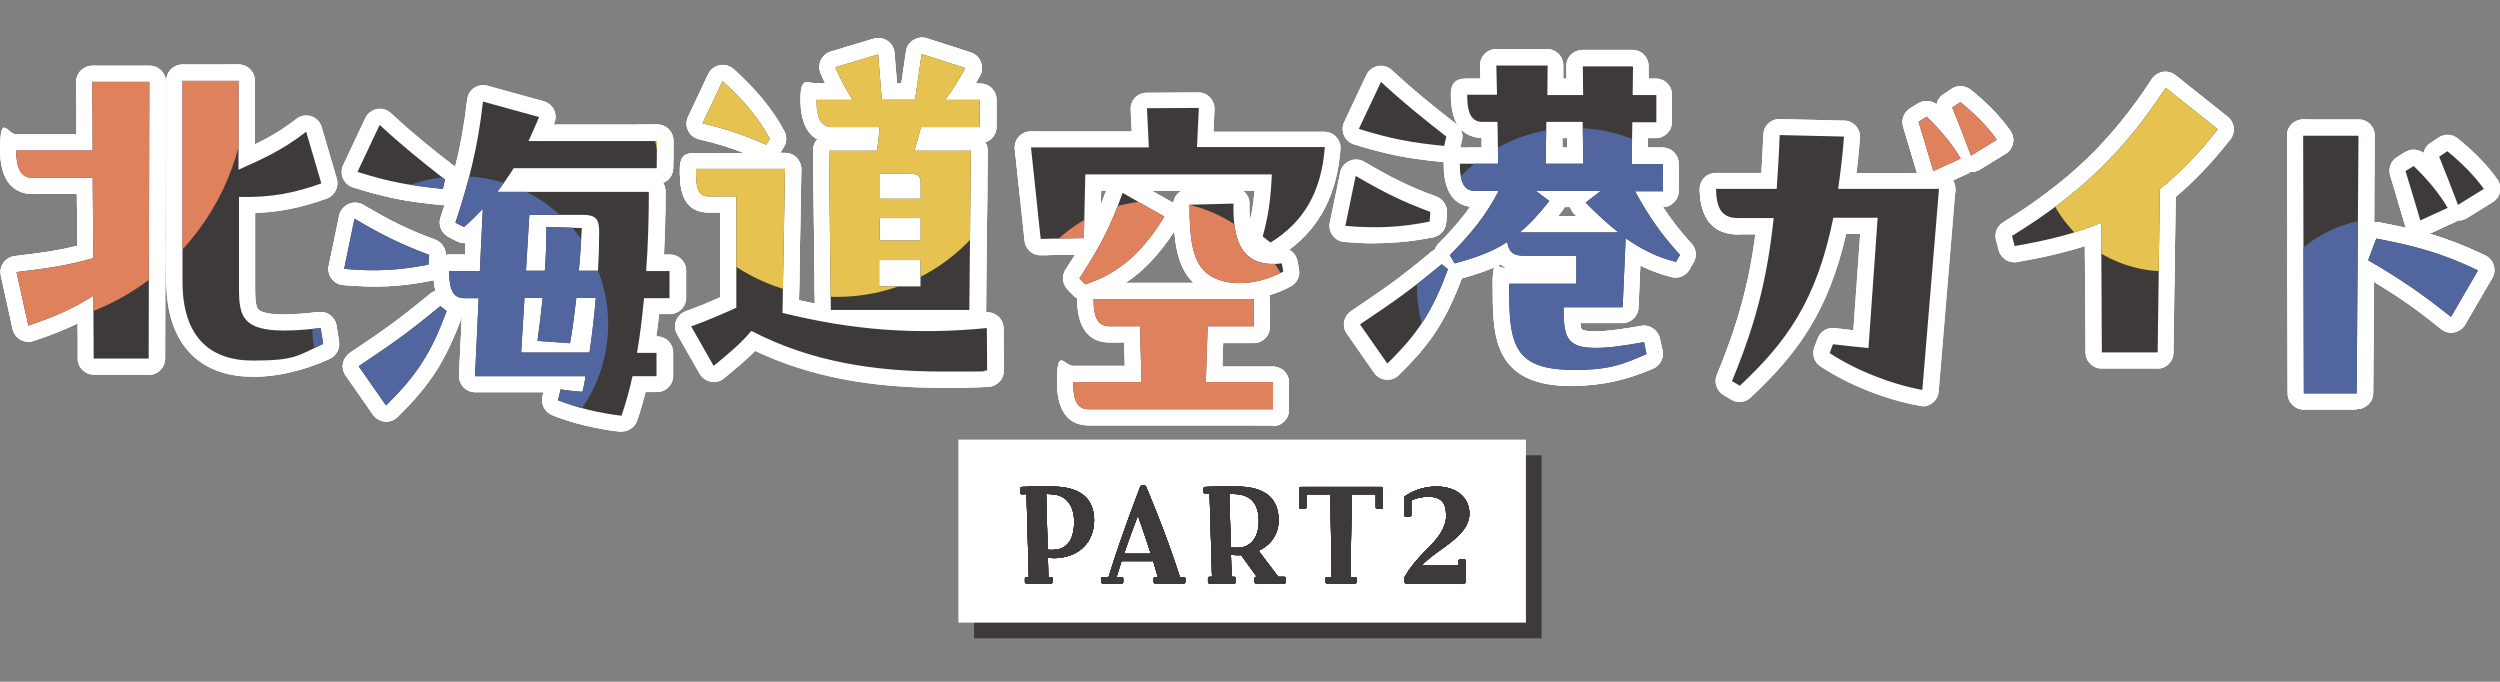 <svg xmlns="http://www.w3.org/2000/svg" xmlns:xlink="http://www.w3.org/1999/xlink" id="_&#x30EC;&#x30A4;&#x30E4;&#x30FC;_1" viewBox="0 0 1500 409"><rect x="0" y="0" width="1500" height="409" fill="#808080" stroke="none"/><defs><style>      .st0 {        fill: none;      }      .st1 {        fill: #3e3a39;      }      .st2 {        clip-path: url(#clippath-1);      }      .st3 {        fill: #e6c250;      }      .st4 {        fill: #fff;      }      .st5 {        fill: #e0815e;      }      .st6 {        clip-path: url(#clippath);      }      .st7 {        fill: #51659e;      }    </style><clipPath id="clippath"><path class="st0" d="M373.1,259.039h-1.1c-13.7-1.5-29.3-5.3-40.7-10-4.4-1.8-6.9-6.6-5.8-11.2l.6-2.5h-41c-2.7,0-5.2-1.1-7-3s-2.8-4.5-2.7-7.2l1.7-34.9c-9.8,26.5-19.2,41-38.6,60-2,2-4.9,3-7.7,2.7s-5.4-1.8-7-4.1l-16.4-23.5c-1.5-2.1-2.1-4.8-1.6-7.3s2-4.8,4.1-6.3c20.6-13.8,28.7-19.4,48.2-35.5,1-.8,2-1.4,3.2-1.7-.5-1.9-.9-4.1-1.1-6.5-.3.1-.7.2-1,.3-18.1,3.7-33.5,4.4-53.3,2.7-2.8-.2-5.3-1.6-6.9-3.9-1.7-2.2-2.3-5-1.7-7.8l6.2-30c.6-3.1,2.7-5.6,5.6-6.9,2.9-1.3,6.2-1.1,8.9.5,16.5,9.8,27.1,14.9,43.2,20.9,3.8,1.4,6.3,5.1,6.3,9.2.7-.2,1.5-.3,2.3-.3h9.2l.3-6.9c-1.7.1-3.4-.2-5-1l-5.1-2.6c-4.3-2.2-6.4-7.2-4.9-11.7.8-2.5,1.7-5,2.4-7.5h-1.8c-21.8-2.2-33.8-4.6-53.1-10.6-2.7-.8-4.9-2.8-6-5.4s-1.1-5.5.1-8l13.3-28.2c1.3-2.8,3.9-4.8,6.9-5.4s6.2.3,8.4,2.4c12.4,11.5,23.1,20.2,38.6,32.3,3.1-12.3,5.4-25.2,7.2-40.5.3-2.8,1.9-5.4,4.2-6.9,2.4-1.6,5.3-2.1,8-1.3l33.7,9.3c2.7.7,4.9,2.6,6.2,5.1,1.2,2.5,1.3,5.5.2,8-.1.3-.3.6-.4.9h62.2c2.6,0,5.1,1,6.9,2.9,1.8,1.8,2.8,4.4,2.8,6.9l-.2,16.3c0,4.1-2.6,7.5-6.1,8.9,1,1.5,1.5,3.3,1.5,5.2,0,13.9-.3,26.3-.9,37.8h3.6c5.4,0,9.7,4.3,9.7,9.7v16.3c0,5.4-4.3,9.7-9.7,9.7h-6.5c-.5,4.8-1.1,9.2-1.7,13.4h.4c5.4,0,9.7,4.3,9.7,9.7v14c0,5.4-4.3,9.7-9.7,9.7h-6.8c-1.6,6.2-3.3,12-5.1,17.2-1.4,3.9-5.1,6.5-9.2,6.5v.1ZM359,237.139c2.4.5,4.9,1,7.3,1.4,1.4-4.7,2.7-9.8,3.9-15.1.6-2.6,2.2-4.8,4.3-6.1-1.6-2.1-2.2-4.8-1.7-7.4,1.6-9.2,2.9-19.4,4.1-32.1.3-3.3,2.3-6.2,5.1-7.6-.4-.3-.9-.7-1.2-1.1-1.8-2-2.8-4.6-2.6-7.3.8-11.2,1.3-23.4,1.5-37.1h-14.9c4.4,4.9,4.4,11.9,4.4,15,0,6.7-.2,14.6-.7,23.3-.2,3.5-2.2,6.5-5.1,8.1.5.3.9.7,1.3,1.2,1.8,2,2.8,4.7,2.5,7.4-.9,10.3-2.2,21.8-3.8,33.4-.4,2.9-2,5.3-4.3,6.8,1.5,2,2.2,4.6,1.9,7.1-.5,3.7-1.2,7.1-1.9,10.1v.2l-.1-.2ZM228.8,222.239l4,5.8c5.6-6.1,10-11.9,13.9-18.3-5.7,4.2-11.2,8-17.9,12.5ZM295.2,215.839h8.8c-.7-1.5-1.1-3.2-1-4.9l2-32.8c.2-3.4,2.1-6.3,4.9-7.8-.5-.4-1-.8-1.4-1.2-1.8-1.9-2.8-4.6-2.6-7.2l2-33.5c0-1.3.4-2.6,1-3.7h-9.5v1l-1.8,37.3c-.2,3.4-2,6.3-4.8,7.9.5.4,1,.8,1.4,1.2,1.8,1.9,2.8,4.5,2.7,7.2l-1.7,36.6v-.1ZM333.4,195.639h.4c.9-5.8,1.6-11.9,2.3-18,.4-3.3,2.4-6.1,5.2-7.5-.4-.3-.9-.7-1.2-1.1-1.8-2-2.7-4.8-2.5-7.5.5-5.1.9-10,1.2-15.3h-1.5c-.1,6.2-.4,11.8-.8,17-.3,3.4-2.3,6.3-5.1,7.8.5.4.9.8,1.3,1.2,1.8,2,2.7,4.8,2.5,7.5-.6,5.5-1.2,10.9-1.8,15.9h0ZM218.3,152.339c4.4.2,8.6.1,12.8,0-3.8-1.8-7.5-3.8-11.5-6l-1.2,6h-.1ZM298.1,73.039c-1.9,13.2-4.3,24.8-7.3,36.1,3.7-4.9,6.9-9.8,9.3-13.5,1.8-2.8,4.9-4.5,8.2-4.5h1.8c-.4-.4-.8-.9-1.1-1.4-1.8-2.8-2-6.3-.6-9.3.6-1.3,1.2-2.6,1.8-3.9l-12.1-3.3v-.2ZM228.2,97.039c4.8,1.3,9.3,2.4,14,3.3-3.6-3-7.3-6.1-11.1-9.4l-2.9,6.1ZM763.8,255.239h-110.6c-8.7,0-19-4.5-19-26s4.3-9.7,9.7-9.7h31l-.4-14.1h-9.2c-7.1,0-19-3.4-19-26s0-.3,0-.4c-.8-.5-1.5-1-2.2-1.7l-3.6-3.7c-3.1-3.3-3.6-8.2-1.1-12,2.1-3.2,3.9-6.1,5.7-8.9l-20.6.4c-5.1.1-9.3-3.7-9.8-8.7l-5.8-54.9c-.3-2.7.6-5.5,2.4-7.5s4.5-3.2,7.2-3.2h60.5l-.6-13.1c-.1-2.6.8-5.2,2.6-7.1,1.8-1.9,4.3-3,7-3l31-.2c2.6,0,5.2,1.1,7,3,1.8,1.9,2.8,4.5,2.7,7.2l-.6,13.4h66.5c2.7,0,5.3,1.1,7.1,3.1s2.8,4.6,2.6,7.3c-2,26.6-12,46.4-30.7,60.4,2.5,1.4,4.3,3.8,4.9,6.8l.9,4.9c.8,4.2-1.3,8.3-5,10.3-4.2,2.2-8.6,4-12.9,5.3.2.8.4,1.7.4,2.7v16.3c0,5.4-4.3,9.7-9.7,9.7h-18.3l-.5,14.1h30.3c5.4,0,9.7,4.3,9.7,9.7v16.3c0,5.4-4.3,9.7-9.7,9.7l.1-.4ZM692,235.839h24.3c-1.7-1.9-2.7-4.4-2.6-6.9l1.1-33.5c0-2.4,1-4.6,2.6-6.3h-26.3c1.5,1.7,2.5,3.9,2.6,6.3l.9,33.5c0,2.5-.9,5-2.6,6.9ZM675.3,169.739h40.8c-7.8-7.6-10.6-18.8-11.5-31-8.9,13.7-18.3,23.8-29.3,31ZM723.6,132.339c.6,13.9,2.7,21.1,6.9,24.3,2.5,1.9,6.4,3.2,11.2,3.5-6.4-6.1-10.1-15.2-11-27.9l-7,.2-.1-.1ZM678.6,129.639c-3.2,7.8-6.2,14.3-9.6,20.6,5.6-4.5,10.8-10.1,15.8-17.1l-6.2-3.5ZM629.4,98.139l3.7,35.4h7.7c0-.1.7-29,.7-29,0-2.5,1-4.7,2.6-6.4h-14.7ZM745.9,114.439c.4.3.7.6,1,.9,1.9,1.9,2.9,4.5,2.8,7.1-.1,3.9,0,7.1.3,9.9,1.3-5.6,2.1-11.2,2.7-17.9h-6.9.1ZM770.3,98.139c1.8,1.9,2.7,4.4,2.6,7-.4,8-.9,14.6-1.8,20.8,6.5-7.5,10.7-16.6,12.8-27.8h-13.6ZM660.7,114.439l-.2,8.3c1-2.6,2.1-5.3,3.2-8.3h-3ZM691.1,114.439l12.3,7c.2.1.4.3.6.4.3-3.2,2.2-5.9,4.9-7.4h-17.9.1ZM696.4,95.039h14.6c-1.8-1.9-2.7-4.4-2.6-7.1l.6-13.3h-10.7l.6,13.3c.1,2.6-.8,5.1-2.6,7.1h.1ZM1414,245.739h-31.7c-5.3,0-9.7-4.3-9.7-9.7l-.4-154.6c0-2.6,1-5.1,2.8-6.9,1.8-1.8,4.3-2.9,6.9-2.9h33.3c2.6,0,5.1,1,6.9,2.9,1.8,1.8,2.8,4.3,2.8,6.9l-.4,52c1-.1,2.1-.1,3.1,0,5.8,1.1,11.2,2.2,16.1,3.3-.4-.6-.6-1.3-.8-2-3.1-10.4-5.9-19.8-8.8-29.4-1.3-4.2.4-8.8,4.1-11.1l4.9-3c3.4-2.1,7.8-1.9,11,.5.5-2.3,1.9-4.5,4.1-5.9l4.9-3.3c3.5-2.4,8.2-2.2,11.5.5,9.9,7.9,17.9,16.2,23.8,24.5,1.5,2.2,2.1,4.9,1.6,7.5-.5,2.6-2.1,4.9-4.4,6.3l-15.5,9.6c-1.7,1-3.6,1.5-5.6,1.4-.5.4-1.1.7-1.7,1l-15.2,6.9c11.5,3.4,21.7,7.4,33.5,13,2.5,1.2,4.3,3.3,5.1,5.9.8,2.6.5,5.4-.9,7.7l-16.2,27.9c-1.4,2.4-3.8,4.1-6.6,4.7-2.8.5-5.6-.2-7.8-2-13.2-10.6-23.8-18.4-40.3-28.3l-.5,66.7c0,5.3-4.4,9.6-9.7,9.6l-.2.3ZM1392,226.339h12.4l1-135.2h-13.8l.4,135.2ZM1439.1,155.839c11.1,6.9,19.8,13,28.6,19.8l5.2-9c-10.9-4.6-21.1-7.9-33.8-10.9v.1ZM1153.3,243.639c-.6,0-1.2,0-1.7-.2-20.2-3.6-42.9-12.7-59.3-23.6-3.8-2.5-5.3-7.2-3.7-11.5l2-5.3c1.6-4.2,5.8-6.8,10.3-6.2,3.8.5,7.5.9,11.1,1.3l4.1-57.8h-8.4c-10.8,47.1-29.4,72-57.3,98.2-3.2,3-7.9,3.5-11.6,1.3l-4.7-2.8c-4.1-2.5-5.8-7.6-4-12,12.4-29.9,19.2-54.4,23.1-84.4h-10.6c-10.1,0-22.3-4.7-22.8-27,0-2.6.9-5.1,2.8-7,1.8-1.9,4.3-2.9,6.9-2.9h27.3c.4-7.3.9-14.9,1.2-23,.2-5.3,4.6-9.5,9.9-9.3l38.6.9c2.7,0,5.2,1.2,7,3.2s2.7,4.6,2.5,7.3c-.6,7.5-1.3,14.6-2.1,21h36.3c-2.6-9-5.4-18.3-8.3-27.7-1.3-4.2.4-8.8,4.1-11.1l4.9-3c3.4-2.1,7.8-1.9,11,.5.5-2.3,1.9-4.5,4.1-5.9l4.9-3.3c3.5-2.4,8.2-2.1,11.5.5,9.9,7.9,17.9,16.2,23.8,24.6,1.5,2.2,2.1,4.9,1.6,7.5-.5,2.6-2.1,4.9-4.4,6.3l-15.5,9.5c-1.7,1-3.6,1.5-5.6,1.4-.5.4-1.1.7-1.7,1l-8.9,4.1c1.2,1.8,1.7,3.9,1.5,6.1l-10,120.6c-.2,2.7-1.6,5.2-3.8,6.9-1.7,1.3-3.8,2-5.9,2l-.2-.2ZM1127.2,216.239c5.7,2.3,11.6,4.3,17.4,5.8l8.2-99h-20.1c.3.3.7.6,1,.9,1.8,2,2.8,4.6,2.6,7.3l-5.5,78.2c-.2,2.6-1.4,5-3.4,6.7l-.2.1ZM1069.2,122.539c.8.5,1.6,1.1,2.2,1.8,1.8,2,2.7,4.8,2.4,7.5-2.6,25-6.8,46-13.7,67.8,14-18,23.7-38.9,30.2-71,.7-3.6,3.4-6.4,6.8-7.4-.6-.4-1.2-1-1.7-1.6-1.8-2.1-2.7-4.9-2.3-7.7.8-6.1,1.8-13,2.6-20.6l-18.7-.5c-.4,8.2-.9,15.8-1.4,23.1-.3,4-2.9,7.2-6.4,8.5v.1ZM565.9,232.739c-44.8,0-80.9-7.1-112.8-22.2-5.6,5.7-11.6,10.6-18.7,16.5-2.2,1.8-5.1,2.6-7.9,2-2.8-.5-5.2-2.3-6.7-4.7l-13.5-23.7c-1.4-2.5-1.7-5.5-.7-8.1,1-2.7,3.1-4.8,5.8-5.8,7.7-2.8,14.2-5.5,20.7-8.4v-50.8h-6.5c-17.7,0-17.7-16.9-17.7-26s4.3-9.7,9.7-9.7h28.9c-7.9-3.1-16.3-5.8-27.1-8.3-2.9-.7-5.3-2.6-6.5-5.2-1.3-2.6-1.3-5.7,0-8.4l12-25.4c1.3-2.8,3.9-4.8,6.9-5.4s6.1.3,8.4,2.3c13.7,12.4,23.7,24.6,30.4,37.3,1.6,3.1,1.5,6.8-.4,9.7l-2.1,3.3h3c2.6,0,5.1,1,6.9,2.9s2.8,4.4,2.8,7l-1.4,78.5c3.2.7,6.3,1.4,9.5,2l-1.1-91.8c0-2.5.9-4.9,2.6-6.7-5.3-2.9-10.1-9.5-10.1-23.9s4.3-9.7,9.7-9.7h5.1c-1-2-1.9-4-2.7-6-1.1-2.5-1-5.4.1-7.9,1.2-2.5,3.4-4.4,6-5.2l25.7-7.7c2.8-.8,5.8-.4,8.3,1.3,2.4,1.7,4,4.3,4.2,7.2l1.5,18.3h2.6l2.8-19.2c.4-2.8,2-5.3,4.5-6.8s5.4-1.9,8.1-1l26.2,8.4c2.8.9,5,3,6.1,5.7,1.1,2.7.9,5.7-.5,8.3-.9,1.5-1.7,3.1-2.6,4.7h2.8c5.4,0,9.7,4.3,9.7,9.7v16.3c0,4.3-2.8,8-6.7,9.2.9,1.5,1.4,3.3,1.4,5.1l-.9,95.5c0,.5,0,1-.1,1.4,2.7-.2,5.3.7,7.3,2.5s3.2,4.4,3.2,7.1l.2,25.4c0,5.2-4,9.5-9.2,9.8-9,.5-18,.7-26.9.7l-.3-.1ZM477.5,199.739c25.4,9.2,54.1,13.6,88.4,13.6s11,0,16.6-.3v-5.5c-36,2.6-69.1.1-105-7.8h0ZM428.7,200.839l2.2,3.9c3.4-3,6.5-5.8,9.3-8.8-3.8,1.7-7.5,3.3-11.6,4.9h.1ZM450.8,188.939c1.5,0,3,.4,4.5,1.1,1.9,1,3.9,2,5.8,2.9-.9-1.5-1.4-3.3-1.4-5.2l1.4-76.5h-12.3c1.6,1.7,2.6,4,2.6,6.6v66.8c0,1.5-.4,3-1,4.3h.4ZM561.1,176.139h10.9l.7-76h-13.7c1.8,2.5,3.1,6.1,3.1,11.3v7.9c0,2.2-.7,4.2-1.9,5.8,1.2,1.6,1.9,3.6,1.9,5.8v13.5c0,2.2-.7,4.2-1.9,5.8,1.2,1.6,1.9,3.6,1.9,5.8v15.8c0,1.5-.4,3-1,4.3ZM508.1,176.139h10.7c-.6-1.3-1-2.7-1-4.3v-15.8c0-2.3.8-4.3,2.1-6-1.2-1.6-1.8-3.6-1.8-5.7v-13.5c0-2.3.8-4.3,2.1-6-1.2-1.6-1.8-3.6-1.8-5.7v-14.9c0-1.5.4-3,1-4.3h-12.1l.9,76-.1.2ZM534.9,94.639h5c-1.1-2.2-1.3-4.8-.5-7.2,1.5-4.7,2.6-8.8,3.8-13.7.4-1.6,1.2-3,2.3-4.2h-10.6c1.8,2,2.7,4.7,2.5,7.4-.4,4.4-.9,9.1-1.6,14.5-.1,1.1-.5,2.1-.9,3v.2ZM435.4,67.639c1.6.5,3.2.9,4.8,1.4-1.1-1.3-2.3-2.6-3.6-3.9l-1.2,2.5h0ZM556.2,66.439h3.7c-.6-.7-1.2-1.5-1.6-2.4,0-.2-.2-.4-.2-.5-.4,1.1-1.1,2.1-1.9,2.9ZM518.7,66.439h3.3c-.7-.7-1.2-1.5-1.6-2.4,0,.1-.1.3-.2.4-.4.7-.9,1.4-1.4,2h-.1ZM561,45.139l-1.2,8.2c1.7-2.2,3.4-4.6,4.9-7l-3.7-1.2ZM514.8,46.339c1.3,2.4,2.6,4.7,4,6.8l-.6-7.9-3.4,1v.1ZM944.5,231.639c-16.7,0-36.9-2.6-44.7-22.7-3.9-9.9-4.2-21.7-4.2-38.7s3.3-8.6,7.8-9.5c-1.1-.6-2.1-1.3-3-2.1-7.1,3.5-14.7,6-23.3,8.4-9.6,25.3-19,39.7-37.9,58.1-2,2-4.9,3-7.7,2.7s-5.4-1.8-7-4.1l-16.4-23.5c-1.5-2.1-2.1-4.8-1.6-7.3.5-2.6,2-4.8,4.1-6.3,21.5-14.5,29.9-20.3,48.2-35.5.6-.5,1.3-.9,2-1.3.5-1.2,1.2-2.4,2.1-3.4,7.8-8,13.9-14.8,19.2-22.4-7.9-1.1-15.9-6.8-15.9-25.8s0-.7,0-1h-.7c-21.8-2.2-33.7-4.6-53.1-10.6-2.7-.8-4.9-2.8-6-5.4-1.1-2.6-1.1-5.5.1-8l13.3-28.2c1.3-2.8,3.9-4.8,6.9-5.4s6.2.3,8.4,2.4c12.5,11.6,23.2,20.3,38.6,32.3.3.2.5.4.8.7-2.4-4-4-9.8-4-18.2s4.3-9.7,9.7-9.7h8l-.2-7.8c0-2.6.9-5.1,2.8-7,1.8-1.9,4.3-2.9,6.9-2.9h30.6c2.6,0,5.1,1,6.9,2.9,1.8,1.8,2.8,4.3,2.8,6.9v7.9h1.8v-7.4c-.1-2.6.9-5.1,2.7-6.9s4.3-2.9,6.9-2.9h30.1c2.6,0,5.1,1,6.9,2.9,1.8,1.8,2.8,4.3,2.8,6.9v7.4h4.3c5.4,0,9.7,4.3,9.7,9.7v16.3c0,5.4-4.3,9.7-9.7,9.7h-4.9v5.7c-.1,0,8.9,0,8.9,0,5.4,0,9.7,4.3,9.7,9.7v16.3c0,5.3-4.2,9.6-9.4,9.7,5.2,8,10.6,14.8,17.1,21.9,2.9,3.1,3.4,7.8,1.2,11.4l-2.4,4.2c-2.2,3.7-6.5,5.6-10.7,4.5-6.4-1.6-12.7-3.9-18.8-6.9l-1.1,25.2c-.2,5.2-4.5,9.3-9.7,9.3h-25.3c.2,1.7.5,3.1,1,3.8,0,0,1.2,1.2,8.2,1.2s18.4-1.7,27.3-3.3c5.2-1,10.1,2.4,11.3,7.5l1.6,7.2c1,4.5-1.4,9.1-5.6,10.9-16.1,7-31.5,10.3-47.1,10.3l-.3.2ZM915.1,179.939c.2,9.5.8,16.8,2.8,21.9,1.7,4.4,4.6,8.8,17.8,10-.9-.9-1.8-1.9-2.6-3.1-4.5-6.5-4.9-15.3-4.9-24.6s.4-3,1-4.3h-14.1v.1ZM829.5,197.139l4.1,5.8c5.6-6.1,10-11.9,13.9-18.4-5.4,3.9-11,7.8-18,12.5v.1ZM954.3,174.439h9.7l1.1-25.3h-10.8c.6,1.3,1,2.7,1,4.3v16.8c0,1.5-.4,3-1,4.3v-.1ZM904.2,106.339c1.3.8,2.3,1.9,3.1,3.2,1.8,2.9,1.9,6.5.3,9.5-4.1,7.8-8.3,14.4-13.1,20.7,1.5-.8,2.9-1.6,4.2-2.5,1.3-.8,2.7-1.3,4.2-1.5.6-1.4,1.5-2.6,2.6-3.6,3.3-2.8,6.6-6.1,10-9.8-3.3-2.5-4.7-6.8-3.4-10.8,1.2-3.6,4.4-6.2,8.1-6.6-1.7-1.8-2.7-4.3-2.6-6.8l.4-25.1c0-3.4,1.9-6.4,4.5-8-.5-.4-1.1-.8-1.5-1.3-1.8-1.8-2.8-4.3-2.8-6.9v-7.9h-10.7l.2,7.8c0,2.6-.9,5.1-2.8,7-.5.5-1,.9-1.6,1.3,2.7,1.7,4.5,4.7,4.5,8.1l.4,25.1c0,2.6-1,5.1-2.8,7-.5.5-1,.9-1.5,1.3l.3-.2ZM979,133.839c.6.3,1.2.6,1.7,1,.5.3.9.6,1.4,1-3.3-5-6.6-10.5-9.9-16.5-1.7-3-1.6-6.7.1-9.6.6-1,1.3-1.9,2.2-2.6-1-.5-2-1.1-2.8-2-1.8-1.9-2.8-4.4-2.8-7l.4-25.1c0-3.4,1.9-6.4,4.5-8.1-.5-.4-1.1-.8-1.5-1.3-1.8-1.8-2.8-4.3-2.8-6.9v-7.4h-10.4v7.4c.1,2.6-.9,5.1-2.7,6.9-.5.5-1,1-1.6,1.3,2.6,1.7,4.4,4.6,4.4,8l.4,25.1c0,2.5-.9,4.9-2.6,6.8h3.3c4.2,0,7.8,2.6,9.2,6.6,1.3,3.9,0,8.3-3.3,10.8l-.2.2c3.9,3.7,7.4,6.7,10.9,9.4.8.6,1.4,1.3,2,2.1l.1-.1ZM934.8,129.739h11.1c-.5-.5-.9-.9-1.4-1.4-1.1-1.2-2-2.6-2.4-4.1h-3.4c-.3.8-.8,1.6-1.4,2.3-.8,1.1-1.7,2.1-2.5,3.2h0ZM937.3,88.539h2.9v-5.7h-2.8v5.7h-.1ZM876.2,88.539h12.8v-5.8c-4.4-.1-9-1.4-12.6-5.3,1.1,2,1.4,4.4.8,6.7l-1,4.4h0ZM828.9,71.239c4.8,1.3,9.3,2.4,14,3.3-3.8-3.1-7.4-6.2-11.1-9.4l-2.9,6.1h0ZM151.6,226.039c-32.9,0-51.8-20.8-51.8-57V48.439c0-5.4,4.3-9.7,9.7-9.7h33.7c5.4,0,9.7,4.3,9.7,9.7v38.2c8.4-4.1,16.3-8.6,24.9-15.3,2.5-2,5.9-2.6,8.9-1.6,3.1,1,5.4,3.4,6.3,6.5l9.1,31c1.4,4.9-1.2,10.1-6,11.9-15.2,5.5-28.3,8.1-43,8.7v45.7c0,5.4.3,10.6,2.1,12.3,2.1,1.9,9.5,4.5,36,1.4,5.2-.6,9.9,3,10.7,8.1l1.5,9.5c.7,4.3-1.6,8.6-5.5,10.4-15.8,7.2-31.4,10.9-46.4,10.9l.1-.1ZM119.2,58.139v110.9c0,33.7,18.5,37.6,32.4,37.6s2.4,0,3.6,0c-5.4-1.3-9.6-3.3-12.9-6.3-8-7.1-8.6-17.1-8.6-26.8v-55.4c0-2.6,1.1-5.1,2.9-6.9.4-.4.9-.8,1.4-1.1h-.1c-2.8-1.8-4.4-4.9-4.4-8.1v-43.6h-14.3v-.3ZM178.2,94.739c-8.8,5.6-17.1,9.6-26,13.6,10-.3,18.9-1.8,28.7-4.7l-2.6-8.9h-.1ZM89.3,224.839h-33c-5.3,0-9.7-4.3-9.7-9.6v-21.2c-7.6,3.7-15.6,6.9-26.4,10.5-2.6.9-5.5.6-7.9-.7-2.4-1.4-4.1-3.7-4.7-6.4L.5,165.339c-.6-2.7,0-5.5,1.6-7.7s4-3.7,6.8-4c16-1.9,26.1-3.3,37.5-6.2l-.3-31.1h-27C13.4,116.339.1,113.839.1,90.339s4.3-9.7,9.7-9.7h36.1l-.2-31.4c0-2.6,1-5.1,2.8-6.9s4.3-2.9,6.9-2.9h34.4c2.6,0,5,1,6.9,2.9s2.8,4.3,2.8,6.9l-.4,166c0,5.3-4.4,9.7-9.7,9.7l-.1-.1ZM65.9,205.439h13.7l.4-146.6h-14.9l.2,31.4c0,2.6-1,5.1-2.8,6.9-.5.5-1,.9-1.6,1.3,2.6,1.7,4.4,4.7,4.4,8.1l.4,48.2c0,4.4-2.8,8.2-7,9.4-13.2,3.8-23.8,5.7-37,7.4l2.4,11c10.6-4,18-7.7,26.7-13.3,3-1.9,6.7-2,9.8-.3s5,4.9,5,8.4l.2,28.1h.1ZM1294.5,221.139h-33.5c-5.3,0-9.7-4.3-9.7-9.6l-.4-63.9c-11.4,3.7-24.4,6.8-40.6,9.6-5,.9-9.8-2.2-11.1-7.1l-1.6-6.1c-1.1-4.1.7-8.5,4.3-10.7,39.3-24.1,65.1-49,89.2-85.9,1.5-2.3,3.9-3.8,6.6-4.3,2.7-.4,5.5.3,7.6,2l31.3,24.9c4.2,3.3,4.9,9.4,1.6,13.6-11,13.9-21.7,25.2-32.8,34.5l-1.3,93.5c0,5.3-4.4,9.6-9.7,9.6l.1-.1ZM1270.7,201.739h14.3l1.2-88.4c0-2.9,1.4-5.7,3.7-7.5,9.1-7.2,18-16,27.1-26.8l-15.4-12.2c-17.5,25.2-36.8,45.4-60.8,63.7,5.8-1.7,11.1-3.6,16-5.7,3-1.3,6.4-1,9.1.8,2.7,1.8,4.3,4.8,4.4,8l.4,68.1h0ZM825.2,146.039c-5.9,0-12.1-.3-18.7-.9-2.8-.2-5.3-1.6-6.9-3.9-1.7-2.2-2.3-5-1.7-7.8l6.2-30c.6-3.1,2.7-5.6,5.6-6.9,2.9-1.3,6.2-1.1,8.9.5,16.6,9.8,27.1,14.9,43.2,20.9,4,1.5,6.6,5.5,6.3,9.8l-.4,5.8c-.3,4.3-3.5,7.9-7.8,8.8-12,2.4-22.9,3.6-34.6,3.6l-.1.1ZM819.1,126.539c4.4.2,8.6.1,12.7,0-3.8-1.8-7.5-3.8-11.5-6l-1.2,6Z"></path></clipPath><clipPath id="clippath-1"><path class="st0" d="M215.2,219.739l16.4,23.5c18.6-18.2,27-31.4,36.4-56.6l-3.8-3c-19.7,16.3-28.2,22.1-49,36.1M656.1,179.439c0,11.6,3.1,16.3,9.3,16.3h18.6l.9,33.5h-41c0,12.3,3.1,16.3,9.3,16.3h110.6v-16.3h-40.3l1.1-33.5h27.7v-16.3h-96.2,0ZM816,194.639l16.4,23.5c18.6-18.2,27-31.4,36.4-56.6l-3.8-3c-19.1,15.8-27.9,21.9-49,36.1M1420.9,156.139c20.8,12.1,33,20.7,49.7,34l16.2-27.9c-20.6-9.8-36.1-14.4-61-19.1l-4.9,13h0ZM206.6,161.339c18.6,1.6,33.3.9,50.5-2.6l.4-5.8c-16.2-6.1-27-11.2-44.8-21.7l-6.2,30,.1.1ZM713.7,122.939c0,21.4,2,34.7,10.9,41.4,9.8,7.5,28.2,7.7,45.4-1.4l-.9-4.9c-21.7,2.6-29.7-10.2-29-35.9l-26.4.7v.1ZM647.6,166.939l3.6,3.7c21.1-7,34.6-19.8,47.4-40.7l-25-14.2c-8,21.7-13.5,32.1-25.9,51.2M807.3,135.539c18.6,1.6,33.3.9,50.5-2.6l.4-5.8c-16.2-6-27-11.2-44.8-21.6l-6.2,30h.1ZM417.6,101.539c0,11.6.9,16.3,8,16.3h16.2v66.8c-8.9,4-16.8,7.5-27.1,11.2l13.5,23.7c9.1-7.5,16.2-13.3,22.6-21,35.9,18.6,74,24.4,115.1,24.4s17.5-.2,26.4-.7l-.2-25.4c-43.2,4.2-80.9,1.2-122.6-9.1l1.5-86.4h-53.4v.2ZM1443.3,102.639c3.1,10,6,19.8,8.9,29.6l16.4-7.5c-4.9-8.6-12.6-17.7-20.4-25.1l-4.9,3ZM1463.5,94.039c3.5,8.6,7.8,19.6,11.3,28.9l15.5-9.6c-5.8-8.1-13.5-15.8-21.9-22.6l-4.9,3.3h0ZM1381.9,81.439l.4,154.6h31.7l1.1-154.6h-33.3.1ZM1066,113.339h-36.4c.2,10.7,2.9,17.5,13.1,17.5h21.5c-4,38-11.5,65.2-25,97.8l4.7,2.8c27.5-25.8,45.9-50.3,56.1-100.8h26.6l-5.5,78.2c-6.9-.7-13.7-1.4-21.3-2.3l-2,5.3c15.1,10,36.4,18.6,55.6,22.1l10-120.6h-60.5c1.3-9.5,2.7-20,3.5-31.4l-38.6-.9c-.4,11.6-1.1,22.3-1.8,32.4M214.5,103.139c19.5,6.1,30.8,8.1,51.2,10.2l1.3-5.6c-14.6-11.4-25.9-20.5-39.2-32.8l-13.3,28.2ZM1151.1,73.039c3.1,10,6,19.8,8.9,29.6l16.4-7.5c-4.9-8.6-12.6-17.7-20.4-25.1l-4.9,3ZM688.2,65.139l1.1,23.3h-70.7l5.8,54.9,25.9-.5.9-38.2h111.9c-.7,14.9-2,24.9-5.5,37.2l4.7,3.7c20-12.3,30.6-30.5,32.6-57.3h-76.7l1.1-23.5-31,.2-.1.2ZM1171.3,64.439c3.6,8.6,7.8,19.6,11.3,28.9l15.5-9.5c-5.8-8.2-13.5-15.8-21.9-22.6l-4.9,3.3v-.1ZM345.8,178.739h11.7c-.9,10.5-2.2,21.9-3.8,32.8h-41l2-32.8h10.9c-.9,8.9-2,17.5-3.1,25.8l19.5,1.4c1.6-8.6,2.7-17.7,3.8-27.2M317.6,128.939h32.4c8.6,0,9.5,3.7,9.5,10.7s-.2,14.2-.7,22.8h-11.5c.9-8.6,1.3-17,1.8-25.6l-21.3-.7c0,9.3-.2,17.9-.9,26.3h-11.3l2-33.5ZM273.3,133.639l5.1,2.6c4-3.5,7.8-7.2,11.3-10.9l-1.8,37.3h-18.4c0,12.6,3.1,16.3,9.3,16.3h8.4l-2.2,46.8h66.3c-.4,3.3-1.1,6.3-1.8,9.3-4.4-.2-8.7-.7-13.1-1.4l-1.6,6.5c10.9,4.4,25.5,7.9,38.1,9.3,2.4-7,4.7-14.9,6.6-23.7h14.4v-14h-11.7c1.8-10.2,3.1-21.2,4.2-32.8h15.3v-16.3h-14c1.1-14.9,1.6-31,1.6-47.5h-90.9c3.5-4.7,6.7-9.3,9.8-14.2h85.8l.2-16.3h-77.1c2.2-4.7,4.4-9.8,6.4-14.4l-33.7-9.3c-3.1,27.2-8.2,47.5-16.6,72.9M1207.2,141.539l1.6,6.1c20.2-3.5,37-7.7,51.9-14l.4,77.8h33.5l1.3-98c11.7-9.3,23.1-21,34.8-35.9l-31.3-24.9c-24.4,37.5-51.2,63.8-92.2,88.9M55.4,49.139l.2,41.2H9.7c0,10.9,3.1,16.3,9.3,16.3h36.6l.4,48.2c-15.3,4.4-26.6,6.1-46.1,8.4l7.1,32.1c17.1-5.8,26.8-10.2,39-17.9l.2,37.7h33l.4-166h-34.4.2ZM815.3,77.339c19.5,6,30.8,8.2,51.2,10.2l1.3-5.6c-14.6-11.4-25.9-20.5-39.2-32.8l-13.3,28.2h0ZM421.6,74.039c15.1,3.5,25.9,7.4,38.1,12.8l2.2-3.5c-6.4-12.1-15.7-23.3-28.4-34.7l-12,25.4h.1ZM109.5,48.439v120.6c0,32.8,16.2,47.3,42.1,47.3s27-3,42.3-10l-1.5-9.5c-45.7,5.3-49-3.7-49-23.3v-55.4c19.1.5,33.3-2.3,49.4-8.1l-9.1-31c-13.7,10.7-25.5,16.1-40.6,22.8v-53.3h-33.7l.1-.1ZM929.7,120.639l-8.2-6.1h39l-9.1,7c6.7,6.8,13.1,12.8,19.7,17.9h-59.2c5.8-4.9,11.5-10.9,17.7-18.9M927.9,73.139h21.7l.4,25.1h-22.6l.4-25.1h.1ZM897.8,39.139l.4,17.7h-17.9c0,12.1,3.1,16.3,9.3,16.3h8.9l.4,25.1h-23c0,12.3,3.1,16.3,9.3,16.3h14c-8,15.4-16.6,25.6-29.3,38.6l2.9,4.9c12.9-3.5,22.6-7,31.5-12.8,1.1,6.5,4.2,8.2,10.2,8.2h31.3v16.8h-40.3c0,15.4.2,26.8,3.5,35.2,4.4,11.4,14.2,16.5,35.7,16.5s29.3-3.5,43.2-9.5l-1.5-7.2c-11.3,2.1-20.8,3.5-29,3.5-17.3,0-19.3-6.3-19.3-24.4h35.5l1.8-41.4c8.9,6.3,18.8,11.4,30.2,14.2l2.4-4.2c-11.3-12.3-19.1-23.7-27-38.2h16.8v-16.3h-18.8l.4-25.1h14.4v-16.3h-14.2l.2-17.2h-30.1l.2,17.2h-21.5l.2-17.7h-30.6l-.2-.2ZM527.5,156.039h24.8v15.8h-24.8v-15.8ZM527.8,130.839h24.6v13.5h-24.6v-13.5ZM528,104.339h19.1c5.1,0,5.3,3,5.3,7v7.9h-24.4v-14.9h0ZM549,59.839h-19.9l-2.2-27.2-25.7,7.7c2.9,6.8,6.4,13.5,10.4,19.6h-21.7c0,11.6,3.1,16.3,9.3,16.3h28.6c-.4,4.7-.9,9.1-1.6,14.2h-28.8l1.1,95.5h83.1l.9-95.5h-33.9c1.5-4.9,2.7-9.1,4-14.2h35.2v-16.3h-20.8c4.4-5.6,8.2-11.9,12.2-19.1l-26.2-8.4-4,27.5v-.1Z"></path></clipPath></defs><g><g><path class="st4" d="M373.1,259.039h-1.1c-13.7-1.5-29.3-5.3-40.7-10-4.4-1.8-6.9-6.6-5.8-11.2l.6-2.5h-41c-2.7,0-5.2-1.1-7-3s-2.8-4.5-2.7-7.2l1.7-34.9c-9.8,26.5-19.2,41-38.6,60-2,2-4.9,3-7.7,2.7s-5.4-1.8-7-4.1l-16.4-23.5c-1.5-2.1-2.1-4.8-1.6-7.3s2-4.8,4.1-6.3c20.6-13.8,28.7-19.4,48.2-35.5,1-.8,2-1.4,3.2-1.7-.5-1.9-.9-4.1-1.1-6.5-.3.1-.7.2-1,.3-18.1,3.7-33.5,4.4-53.3,2.7-2.8-.2-5.3-1.6-6.9-3.9-1.7-2.2-2.3-5-1.7-7.8l6.2-30c.6-3.1,2.7-5.6,5.6-6.9,2.9-1.3,6.2-1.1,8.9.5,16.5,9.8,27.1,14.9,43.2,20.9,3.8,1.4,6.3,5.1,6.3,9.2.7-.2,1.5-.3,2.3-.3h9.2l.3-6.9c-1.7.1-3.4-.2-5-1l-5.1-2.6c-4.3-2.2-6.4-7.2-4.9-11.7.8-2.5,1.7-5,2.4-7.5h-1.8c-21.8-2.2-33.8-4.6-53.1-10.6-2.7-.8-4.9-2.8-6-5.4-1.1-2.6-1.1-5.5.1-8l13.3-28.2c1.3-2.8,3.9-4.8,6.9-5.4,3-.6,6.2.3,8.4,2.4,12.4,11.5,23.1,20.2,38.6,32.3h0c3.1-12.3,5.4-25.2,7.2-40.5.3-2.8,1.9-5.4,4.2-6.9,2.4-1.6,5.3-2.1,8-1.3l33.7,9.3c2.7.7,4.9,2.6,6.2,5.1,1.2,2.5,1.3,5.5.2,8-.1.3-.3.6-.4.9h62.2c2.6,0,5.1,1,6.9,2.9,1.8,1.8,2.8,4.4,2.8,6.9l-.2,16.3c0,4.1-2.6,7.5-6.1,8.9,1,1.5,1.5,3.3,1.5,5.2,0,13.9-.3,26.3-.9,37.8h3.6c5.4,0,9.7,4.3,9.7,9.7v16.3c0,5.4-4.3,9.7-9.7,9.7h-6.5c-.5,4.8-1.1,9.2-1.7,13.4h.4c5.4,0,9.7,4.3,9.7,9.7v14c0,5.4-4.3,9.7-9.7,9.7h-6.8c-1.6,6.2-3.3,12-5.1,17.2-1.4,3.9-5.1,6.5-9.2,6.5v.1ZM359,237.139c2.4.5,4.9,1,7.3,1.4,1.4-4.7,2.7-9.8,3.9-15.1.6-2.6,2.2-4.8,4.3-6.1-1.6-2.1-2.2-4.8-1.7-7.4,1.6-9.2,2.9-19.4,4.1-32.1.3-3.3,2.3-6.2,5.1-7.6-.4-.3-.9-.7-1.2-1.1-1.8-2-2.8-4.6-2.6-7.3.8-11.2,1.3-23.4,1.5-37.1h-14.9c4.4,4.9,4.4,11.9,4.4,15,0,6.7-.2,14.6-.7,23.3-.2,3.5-2.2,6.5-5.1,8.1.5.3.9.7,1.3,1.2,1.8,2,2.8,4.7,2.5,7.4-.9,10.3-2.2,21.8-3.8,33.4-.4,2.9-2,5.3-4.3,6.8,1.5,2,2.2,4.6,1.9,7.1-.5,3.7-1.2,7.1-1.9,10.1v.2l-.1-.2ZM228.8,222.239l4,5.8c5.6-6.1,10-11.9,13.9-18.3-5.7,4.2-11.2,8-17.9,12.5ZM295.2,215.839h8.8c-.7-1.5-1.1-3.2-1-4.9l2-32.8c.2-3.4,2.1-6.3,4.9-7.8-.5-.4-1-.8-1.4-1.2-1.8-1.9-2.8-4.6-2.6-7.2l2-33.5c0-1.3.4-2.6,1-3.7h-9.5v1l-1.8,37.3c-.2,3.4-2,6.3-4.8,7.9.5.4,1,.8,1.4,1.2,1.8,1.9,2.8,4.5,2.7,7.2l-1.7,36.6v-.1ZM333.4,195.639h.4c.9-5.8,1.6-11.9,2.3-18,.4-3.3,2.4-6.1,5.2-7.5-.4-.3-.9-.7-1.2-1.1-1.8-2-2.7-4.8-2.5-7.5.5-5.1.9-10,1.2-15.3h-1.5c-.1,6.2-.4,11.8-.8,17-.3,3.4-2.3,6.3-5.1,7.8.5.4.9.8,1.3,1.2,1.8,2,2.7,4.8,2.5,7.5-.6,5.5-1.2,10.9-1.8,15.9h0ZM218.3,152.339c4.4.2,8.6.1,12.8,0-3.8-1.8-7.5-3.8-11.5-6l-1.2,6h-.1ZM298.1,73.039c-1.9,13.2-4.3,24.8-7.3,36.1h0c3.7-4.9,6.9-9.8,9.3-13.5,1.8-2.8,4.9-4.5,8.2-4.5h1.8c-.4-.4-.8-.9-1.1-1.4-1.8-2.8-2-6.3-.6-9.3.6-1.3,1.2-2.6,1.8-3.9l-12.1-3.3v-.2ZM228.2,97.039c4.8,1.3,9.3,2.4,14,3.3-3.6-3-7.3-6.1-11.1-9.4l-2.9,6.1h0ZM763.8,255.239h-110.6c-8.7,0-19-4.5-19-26s4.3-9.7,9.7-9.7h31l-.4-14.1h-9.2c-7.1,0-19-3.4-19-26s0-.3,0-.4c-.8-.5-1.5-1-2.2-1.7l-3.6-3.7c-3.1-3.3-3.6-8.2-1.1-12,2.1-3.2,3.9-6.1,5.7-8.9l-20.6.4c-5.1.1-9.3-3.7-9.8-8.7l-5.8-54.9c-.3-2.7.6-5.5,2.4-7.5s4.5-3.2,7.2-3.2h60.5l-.6-13.1c-.1-2.6.8-5.2,2.6-7.1,1.8-1.9,4.3-3,7-3l31-.2h0c2.6,0,5.2,1.1,7,3s2.8,4.5,2.7,7.2l-.6,13.4h66.5c2.7,0,5.3,1.1,7.1,3.1s2.8,4.6,2.6,7.3c-2,26.6-12,46.4-30.7,60.4,2.5,1.4,4.3,3.8,4.9,6.8l.9,4.9c.8,4.2-1.3,8.3-5,10.3-4.2,2.2-8.6,4-12.9,5.3.2.8.4,1.7.4,2.7v16.3c0,5.4-4.3,9.7-9.7,9.7h-18.3l-.5,14.1h30.3c5.4,0,9.7,4.3,9.7,9.7v16.3c0,5.4-4.3,9.7-9.7,9.7l.1-.4ZM692,235.839h24.3c-1.7-1.9-2.7-4.4-2.6-6.9l1.1-33.5c0-2.4,1-4.6,2.6-6.3h-26.3c1.5,1.7,2.5,3.9,2.6,6.3l.9,33.5c0,2.5-.9,5-2.6,6.9ZM675.3,169.739h40.8c-7.8-7.6-10.6-18.8-11.5-31-8.9,13.7-18.3,23.8-29.3,31ZM723.6,132.339c.6,13.9,2.7,21.1,6.9,24.3,2.5,1.9,6.4,3.2,11.2,3.5-6.4-6.1-10.1-15.2-11-27.9l-7,.2-.1-.1ZM678.6,129.639c-3.2,7.8-6.2,14.3-9.6,20.6,5.6-4.5,10.8-10.1,15.8-17.1l-6.2-3.5ZM629.4,98.139l3.7,35.4h7.7c0-.1.7-29,.7-29,0-2.5,1-4.7,2.6-6.4h-14.7ZM745.9,114.439c.4.3.7.6,1,.9,1.9,1.9,2.9,4.5,2.8,7.1-.1,3.9,0,7.1.3,9.9,1.3-5.6,2.1-11.2,2.7-17.9h-6.9.1ZM770.3,98.139c1.8,1.9,2.7,4.4,2.6,7-.4,8-.9,14.6-1.8,20.8,6.5-7.5,10.7-16.6,12.8-27.8h-13.6ZM660.7,114.439l-.2,8.3c1-2.6,2.1-5.3,3.2-8.3h-3ZM691.1,114.439l12.3,7c.2.1.4.3.6.4.3-3.2,2.2-5.9,4.9-7.4h-17.9.1ZM696.4,95.039h14.6c-1.8-1.9-2.7-4.4-2.6-7.1l.6-13.3h-10.7l.6,13.3c.1,2.6-.8,5.1-2.6,7.1h.1ZM1414,245.739h-31.7c-5.3,0-9.7-4.3-9.7-9.7l-.4-154.6c0-2.6,1-5.1,2.8-6.9,1.8-1.8,4.3-2.9,6.9-2.9h33.3c2.6,0,5.1,1,6.9,2.9,1.8,1.8,2.8,4.3,2.8,6.9l-.4,52c1-.1,2.1-.1,3.1,0,5.8,1.1,11.2,2.2,16.1,3.3-.4-.6-.6-1.3-.8-2-3.1-10.4-5.9-19.8-8.8-29.4-1.3-4.2.4-8.8,4.1-11.1l4.9-3c3.4-2.1,7.8-1.9,11,.5.5-2.3,1.9-4.5,4.1-5.9l4.9-3.3c3.5-2.4,8.2-2.2,11.5.5,9.9,7.9,17.9,16.2,23.8,24.5,1.5,2.2,2.1,4.9,1.6,7.5s-2.1,4.9-4.4,6.3l-15.5,9.6c-1.7,1-3.6,1.5-5.6,1.4-.5.4-1.1.7-1.7,1l-15.2,6.9c11.5,3.4,21.7,7.4,33.5,13,2.5,1.2,4.3,3.3,5.1,5.9.8,2.6.5,5.4-.9,7.7l-16.2,27.9c-1.4,2.4-3.8,4.1-6.6,4.7-2.8.5-5.6-.2-7.8-2-13.2-10.6-23.8-18.4-40.3-28.3l-.5,66.7c0,5.3-4.4,9.6-9.7,9.6l-.2.3ZM1392,226.339h12.4l1-135.2h-13.8l.4,135.2ZM1439.1,155.839c11.1,6.9,19.8,13,28.6,19.8l5.2-9c-10.9-4.6-21.1-7.9-33.8-10.9v.1ZM1153.3,243.639c-.6,0-1.2,0-1.7-.2-20.2-3.6-42.9-12.7-59.3-23.6-3.8-2.5-5.3-7.2-3.7-11.5l2-5.3c1.6-4.2,5.8-6.8,10.3-6.2,3.8.5,7.5.9,11.1,1.3l4.1-57.8h-8.4c-10.8,47.1-29.4,72-57.3,98.2-3.2,3-7.9,3.5-11.6,1.3l-4.7-2.8c-4.1-2.5-5.8-7.6-4-12,12.4-29.9,19.2-54.4,23.1-84.4h-10.6c-10.1,0-22.3-4.7-22.8-27,0-2.6.9-5.1,2.8-7,1.8-1.9,4.3-2.9,6.9-2.9h27.3c.4-7.3.9-14.9,1.2-23,.2-5.3,4.6-9.5,9.9-9.3l38.6.9c2.7,0,5.2,1.2,7,3.2s2.7,4.6,2.5,7.3c-.6,7.5-1.3,14.6-2.1,21h36.3c-2.6-9-5.4-18.3-8.3-27.7-1.3-4.2.4-8.8,4.1-11.1l4.9-3c3.4-2.1,7.8-1.9,11,.5.5-2.3,1.9-4.5,4.1-5.9l4.9-3.3c3.5-2.4,8.2-2.1,11.5.5,9.9,7.9,17.9,16.2,23.8,24.6,1.5,2.2,2.1,4.9,1.6,7.5s-2.1,4.9-4.4,6.3l-15.5,9.5c-1.7,1-3.6,1.5-5.6,1.4-.5.4-1.1.7-1.7,1l-8.9,4.1c1.2,1.8,1.7,3.9,1.5,6.1l-10,120.6c-.2,2.7-1.6,5.2-3.8,6.9-1.7,1.3-3.8,2-5.9,2l-.2-.2ZM1127.2,216.239c5.7,2.3,11.6,4.3,17.4,5.8l8.2-99h-20.1c.3.3.7.6,1,.9,1.8,2,2.8,4.6,2.6,7.3l-5.5,78.2c-.2,2.6-1.4,5-3.4,6.7l-.2.1ZM1069.2,122.539c.8.5,1.6,1.1,2.2,1.8,1.8,2,2.7,4.8,2.4,7.5-2.6,25-6.8,46-13.7,67.8,14-18,23.7-38.9,30.2-71,.7-3.6,3.4-6.4,6.8-7.4-.6-.4-1.2-1-1.7-1.6-1.8-2.1-2.7-4.9-2.3-7.7.8-6.1,1.8-13,2.6-20.6l-18.7-.5c-.4,8.2-.9,15.8-1.4,23.1-.3,4-2.9,7.2-6.4,8.5v.1ZM565.9,232.739c-44.8,0-80.9-7.1-112.8-22.2-5.6,5.7-11.6,10.6-18.7,16.5-2.2,1.8-5.1,2.6-7.9,2-2.8-.5-5.2-2.3-6.7-4.7l-13.5-23.7c-1.4-2.5-1.7-5.5-.7-8.1,1-2.7,3.1-4.8,5.8-5.8,7.7-2.8,14.2-5.5,20.7-8.4v-50.8h-6.5c-17.7,0-17.7-16.9-17.7-26s4.3-9.7,9.7-9.7h28.9c-7.9-3.1-16.3-5.8-27.1-8.3-2.9-.7-5.3-2.6-6.5-5.2-1.3-2.6-1.3-5.7,0-8.4l12-25.4c1.3-2.8,3.9-4.8,6.9-5.4,3-.6,6.1.3,8.4,2.3,13.7,12.4,23.7,24.6,30.4,37.3,1.6,3.1,1.5,6.8-.4,9.7l-2.1,3.3h3c2.6,0,5.1,1,6.9,2.9s2.8,4.4,2.8,7l-1.4,78.5c3.2.7,6.3,1.4,9.5,2l-1.1-91.8c0-2.5.9-4.9,2.6-6.7-5.3-2.9-10.1-9.5-10.1-23.9s4.3-9.7,9.7-9.7h5.1c-1-2-1.9-4-2.7-6-1.1-2.5-1-5.4.1-7.9,1.2-2.5,3.4-4.4,6-5.2l25.7-7.7c2.8-.8,5.8-.4,8.3,1.3,2.4,1.7,4,4.3,4.2,7.2l1.5,18.3h2.6l2.8-19.2c.4-2.8,2-5.3,4.5-6.8s5.4-1.9,8.1-1l26.2,8.4c2.8.9,5,3,6.1,5.7s.9,5.7-.5,8.3c-.9,1.5-1.7,3.1-2.6,4.7h2.8c5.4,0,9.7,4.3,9.7,9.7v16.3c0,4.3-2.8,8-6.7,9.2.9,1.5,1.4,3.3,1.4,5.1l-.9,95.5c0,.5,0,1-.1,1.4,2.7-.2,5.3.7,7.3,2.5s3.2,4.4,3.2,7.1l.2,25.4c0,5.2-4,9.5-9.2,9.8-9,.5-18,.7-26.9.7l-.3-.1ZM477.5,199.739c25.4,9.2,54.1,13.6,88.4,13.6s11,0,16.6-.3v-5.5c-36,2.6-69.1.1-105-7.8h0ZM428.7,200.839l2.2,3.9c3.4-3,6.5-5.8,9.3-8.8-3.8,1.7-7.5,3.3-11.6,4.9h.1ZM450.8,188.939c1.5,0,3,.4,4.5,1.1,1.9,1,3.9,2,5.8,2.9-.9-1.5-1.4-3.3-1.4-5.2l1.4-76.5h-12.3c1.6,1.7,2.6,4,2.6,6.6v66.8c0,1.5-.4,3-1,4.3h.4ZM561.1,176.139h10.9l.7-76h-13.7c1.8,2.5,3.1,6.1,3.1,11.3v7.9c0,2.2-.7,4.2-1.9,5.8,1.2,1.6,1.9,3.6,1.9,5.8v13.5c0,2.2-.7,4.2-1.9,5.8,1.2,1.6,1.9,3.6,1.9,5.8v15.8c0,1.5-.4,3-1,4.3h0ZM508.1,176.139h10.7c-.6-1.3-1-2.7-1-4.3v-15.8c0-2.3.8-4.3,2.1-6-1.2-1.6-1.8-3.6-1.8-5.7v-13.5c0-2.3.8-4.3,2.1-6-1.2-1.6-1.8-3.6-1.8-5.7v-14.9c0-1.5.4-3,1-4.3h-12.1l.9,76-.1.2ZM534.9,94.639h5c-1.1-2.2-1.3-4.8-.5-7.2,1.5-4.7,2.6-8.8,3.8-13.7.4-1.6,1.2-3,2.3-4.2h-10.6c1.8,2,2.7,4.7,2.5,7.4-.4,4.4-.9,9.1-1.6,14.5-.1,1.1-.5,2.1-.9,3v.2ZM435.4,67.639c1.6.5,3.2.9,4.8,1.4-1.1-1.3-2.3-2.6-3.6-3.9l-1.2,2.5h0ZM556.2,66.439h3.7c-.6-.7-1.2-1.5-1.6-2.4,0-.2-.2-.4-.2-.5-.4,1.1-1.1,2.1-1.9,2.9ZM518.7,66.439h3.3c-.7-.7-1.2-1.5-1.6-2.4,0,.1-.1.3-.2.4-.4.7-.9,1.4-1.4,2h-.1ZM561,45.139l-1.2,8.2c1.7-2.2,3.4-4.6,4.9-7l-3.7-1.2ZM514.8,46.339c1.3,2.4,2.6,4.7,4,6.8l-.6-7.9-3.4,1v.1ZM944.5,231.639c-16.7,0-36.9-2.6-44.7-22.7-3.9-9.9-4.2-21.7-4.2-38.7s3.3-8.6,7.8-9.5c-1.1-.6-2.1-1.3-3-2.1-7.1,3.5-14.7,6-23.3,8.4-9.6,25.3-19,39.7-37.9,58.1-2,2-4.9,3-7.7,2.7s-5.4-1.8-7-4.1l-16.4-23.5c-1.5-2.1-2.1-4.8-1.6-7.3.5-2.6,2-4.8,4.1-6.3,21.5-14.5,29.9-20.3,48.2-35.5.6-.5,1.3-.9,2-1.3.5-1.2,1.2-2.4,2.1-3.4,7.8-8,13.9-14.8,19.2-22.4-7.9-1.1-15.9-6.8-15.9-25.8s0-.7,0-1h-.7c-21.8-2.2-33.7-4.6-53.1-10.6-2.7-.8-4.9-2.8-6-5.4-1.1-2.6-1.1-5.5.1-8l13.3-28.2c1.3-2.8,3.9-4.8,6.9-5.4,3-.6,6.2.3,8.4,2.4,12.5,11.6,23.2,20.3,38.6,32.3.3.2.5.4.8.7-2.4-4-4-9.8-4-18.2s4.3-9.7,9.7-9.7h8l-.2-7.8c0-2.6.9-5.1,2.8-7,1.8-1.9,4.3-2.9,6.9-2.9h30.6c2.6,0,5.1,1,6.9,2.9,1.8,1.8,2.8,4.3,2.8,6.9v7.9h1.8v-7.4c-.1-2.6.9-5.1,2.7-6.9,1.8-1.8,4.3-2.9,6.9-2.9h30.1c2.6,0,5.1,1,6.9,2.9,1.8,1.8,2.8,4.3,2.8,6.9v7.4h4.3c5.4,0,9.7,4.3,9.7,9.7v16.3c0,5.4-4.3,9.7-9.7,9.7h-4.9v5.7c-.1,0,8.9,0,8.9,0,5.4,0,9.7,4.3,9.7,9.7v16.3c0,5.3-4.2,9.6-9.4,9.7,5.2,8,10.6,14.8,17.1,21.9,2.9,3.1,3.4,7.8,1.2,11.4l-2.4,4.2c-2.2,3.7-6.5,5.6-10.7,4.5-6.4-1.6-12.7-3.9-18.8-6.9l-1.1,25.2c-.2,5.2-4.5,9.3-9.7,9.3h-25.3c.2,1.7.5,3.1,1,3.8,0,0,1.2,1.2,8.2,1.2s18.4-1.7,27.3-3.3c5.2-1,10.1,2.4,11.3,7.5l1.6,7.2c1,4.5-1.4,9.1-5.6,10.9-16.1,7-31.5,10.3-47.1,10.3l-.3.2ZM915.1,179.939c.2,9.5.8,16.8,2.8,21.9,1.7,4.4,4.6,8.8,17.8,10-.9-.9-1.8-1.9-2.6-3.1-4.5-6.5-4.9-15.3-4.9-24.6s.4-3,1-4.3h-14.1v.1ZM829.5,197.139l4.1,5.8c5.6-6.1,10-11.9,13.9-18.4-5.4,3.9-11,7.8-18,12.5v.1ZM954.3,174.439h9.7l1.1-25.3h-10.8c.6,1.3,1,2.7,1,4.3v16.8c0,1.5-.4,3-1,4.3v-.1ZM904.2,106.339c1.3.8,2.3,1.9,3.1,3.2,1.8,2.9,1.9,6.5.3,9.5-4.1,7.8-8.3,14.4-13.1,20.7,1.5-.8,2.9-1.6,4.2-2.5,1.3-.8,2.7-1.3,4.2-1.5.6-1.4,1.5-2.6,2.6-3.6,3.3-2.8,6.6-6.1,10-9.8-3.3-2.5-4.7-6.8-3.4-10.8,1.2-3.6,4.4-6.2,8.1-6.6-1.7-1.8-2.7-4.3-2.6-6.8l.4-25.1c0-3.4,1.9-6.4,4.5-8-.5-.4-1.1-.8-1.5-1.3-1.8-1.8-2.8-4.3-2.8-6.9v-7.9h-10.7l.2,7.8c0,2.6-.9,5.1-2.8,7-.5.5-1,.9-1.6,1.3,2.7,1.7,4.5,4.7,4.5,8.1l.4,25.1c0,2.6-1,5.1-2.8,7-.5.5-1,.9-1.5,1.3l.3-.2ZM979,133.839c.6.3,1.2.6,1.7,1,.5.3.9.6,1.4,1-3.3-5-6.6-10.5-9.9-16.5-1.7-3-1.6-6.7.1-9.6.6-1,1.3-1.9,2.2-2.6-1-.5-2-1.1-2.8-2-1.8-1.9-2.8-4.4-2.8-7l.4-25.1c0-3.4,1.9-6.4,4.5-8.1-.5-.4-1.1-.8-1.5-1.3-1.8-1.8-2.8-4.3-2.8-6.9v-7.4h-10.4v7.4c.1,2.6-.9,5.1-2.7,6.9-.5.5-1,1-1.6,1.3,2.6,1.7,4.4,4.6,4.4,8l.4,25.1c0,2.5-.9,4.9-2.6,6.8h3.3c4.2,0,7.8,2.6,9.2,6.6,1.3,3.9,0,8.3-3.3,10.8l-.2.2c3.9,3.7,7.4,6.7,10.9,9.4.8.6,1.4,1.3,2,2.1l.1-.1ZM934.8,129.739h11.1c-.5-.5-.9-.9-1.4-1.4-1.1-1.2-2-2.6-2.4-4.1h-3.4c-.3.8-.8,1.6-1.4,2.3-.8,1.1-1.7,2.1-2.5,3.2h0ZM937.3,88.539h2.9v-5.7h-2.8v5.7h-.1ZM876.2,88.539h12.8v-5.8c-4.4-.1-9-1.4-12.6-5.3,1.1,2,1.4,4.4.8,6.7l-1,4.4h0ZM828.9,71.239c4.8,1.3,9.3,2.4,14,3.3-3.8-3.1-7.4-6.2-11.1-9.4l-2.9,6.1h0ZM151.6,226.039c-32.9,0-51.8-20.8-51.8-57V48.439c0-5.4,4.3-9.7,9.7-9.7h33.7c5.4,0,9.7,4.3,9.7,9.7v38.2c8.4-4.1,16.3-8.6,24.9-15.3,2.5-2,5.9-2.6,8.9-1.6,3.1,1,5.4,3.4,6.3,6.5l9.1,31c1.4,4.9-1.2,10.1-6,11.9-15.2,5.5-28.3,8.1-43,8.7v45.7c0,5.4.3,10.6,2.1,12.3,2.1,1.9,9.5,4.5,36,1.4,5.2-.6,9.9,3,10.7,8.1l1.5,9.5c.7,4.3-1.6,8.6-5.5,10.4-15.8,7.2-31.4,10.9-46.4,10.9l.1-.1ZM119.2,58.139v110.9c0,33.7,18.5,37.6,32.4,37.6s2.4,0,3.6,0c-5.4-1.3-9.6-3.3-12.9-6.3-8-7.1-8.6-17.1-8.6-26.8v-55.4c0-2.6,1.1-5.1,2.9-6.9.4-.4.9-.8,1.4-1.1h-.1c-2.8-1.8-4.4-4.9-4.4-8.1v-43.6h-14.3v-.3ZM178.2,94.739c-8.8,5.6-17.1,9.6-26,13.6,10-.3,18.9-1.8,28.7-4.7l-2.6-8.9h-.1ZM89.3,224.839h-33c-5.3,0-9.7-4.3-9.7-9.6v-21.2c-7.6,3.7-15.6,6.9-26.4,10.5-2.6.9-5.5.6-7.9-.7-2.4-1.4-4.1-3.7-4.7-6.4L.5,165.339c-.6-2.7,0-5.5,1.6-7.7s4-3.7,6.8-4c16-1.9,26.1-3.3,37.5-6.2l-.3-31.1h-27C13.4,116.339.1,113.839.1,90.339s4.3-9.7,9.7-9.7h36.1l-.2-31.4c0-2.6,1-5.1,2.8-6.9,1.8-1.8,4.3-2.9,6.9-2.9h34.4c2.6,0,5,1,6.9,2.9s2.8,4.3,2.8,6.9l-.4,166c0,5.3-4.4,9.7-9.7,9.7l-.1-.1ZM65.9,205.439h13.7l.4-146.6h-14.9l.2,31.4c0,2.6-1,5.1-2.8,6.9-.5.5-1,.9-1.6,1.3,2.6,1.7,4.4,4.7,4.4,8.1l.4,48.2c0,4.4-2.8,8.2-7,9.4-13.2,3.8-23.8,5.7-37,7.4l2.4,11c10.6-4,18-7.7,26.7-13.3,3-1.9,6.7-2,9.8-.3s5,4.9,5,8.4l.2,28.1h.1ZM1294.5,221.139h-33.5c-5.3,0-9.7-4.3-9.7-9.6l-.4-63.9c-11.4,3.7-24.4,6.8-40.6,9.6-5,.9-9.8-2.2-11.1-7.1l-1.6-6.1c-1.1-4.1.7-8.5,4.3-10.7,39.3-24.1,65.1-49,89.2-85.9,1.5-2.3,3.9-3.8,6.6-4.3,2.7-.4,5.5.3,7.6,2l31.3,24.9c4.2,3.3,4.9,9.4,1.6,13.6-11,13.9-21.7,25.2-32.8,34.5l-1.3,93.5c0,5.3-4.4,9.6-9.7,9.6l.1-.1ZM1270.7,201.739h14.3l1.2-88.4c0-2.9,1.4-5.7,3.7-7.5,9.1-7.2,18-16,27.1-26.8l-15.4-12.2c-17.5,25.2-36.8,45.4-60.8,63.7,5.8-1.7,11.1-3.6,16-5.7,3-1.3,6.4-1,9.1.8s4.3,4.8,4.4,8l.4,68.1h0ZM825.2,146.039c-5.9,0-12.1-.3-18.7-.9-2.8-.2-5.3-1.6-6.9-3.9-1.7-2.2-2.3-5-1.7-7.8l6.2-30c.6-3.1,2.7-5.6,5.6-6.9,2.9-1.3,6.2-1.1,8.9.5,16.6,9.8,27.1,14.9,43.2,20.9,4,1.5,6.6,5.5,6.3,9.8l-.4,5.8c-.3,4.3-3.5,7.9-7.8,8.8-12,2.4-22.9,3.6-34.6,3.6l-.1.1ZM819.1,126.539c4.4.2,8.6.1,12.7,0-3.8-1.8-7.5-3.8-11.5-6l-1.2,6Z"></path><g class="st6"><g><g><rect class="st4" x="-145" y="19.239" width="1767.4" height="272.9"></rect><path class="st4" d="M1622.4,301.839H-145c-5.4,0-9.7-4.3-9.7-9.7V19.239c0-5.4,4.3-9.7,9.7-9.7h1767.4c5.4,0,9.7,4.3,9.7,9.7v272.9c0,5.4-4.3,9.7-9.7,9.7ZM-135.3,282.439h1748V28.939H-135.3v253.5Z"></path></g><g><path class="st4" d="M147.9,51.039c0,80.6-65.3,145.9-145.9,145.9S-143.9,131.639-143.9,51.039-78.5-94.861,2.1-94.861,148-29.561,148,51.039"></path><path class="st4" d="M2.1,206.539c-85.8,0-155.6-69.8-155.6-155.6S-83.7-104.561,2.1-104.561,157.7-34.761,157.7,51.039,87.8,206.539,2.1,206.539ZM2.1-85.161c-75.1,0-136.2,61.1-136.2,136.2S-73,187.139,2.1,187.139,138.3,126.039,138.3,50.939,77.1-85.161,2.1-85.161Z"></path></g><g><path class="st4" d="M612.5,67.839c0,60.9-49.4,110.3-110.3,110.3s-110.3-49.4-110.3-110.3,49.4-110.3,110.3-110.3,110.3,49.4,110.3,110.3"></path><path class="st4" d="M502.1,187.939c-66.2,0-120-53.9-120-120s53.8-120,120-120,120,53.9,120,120-53.9,120-120,120h0ZM502.1-32.761c-55.5,0-100.6,45.1-100.6,100.6s45.1,100.6,100.6,100.6,100.6-45.1,100.6-100.6-45.1-100.6-100.6-100.6h0Z"></path></g><g><path class="st4" d="M1038.9,171.139c0,52.1-42.3,94.4-94.4,94.4s-94.4-42.3-94.4-94.4,42.3-94.4,94.4-94.4,94.4,42.3,94.4,94.4"></path><path class="st4" d="M944.5,275.239c-57.4,0-104.1-46.7-104.1-104.1s46.7-104.1,104.1-104.1,104.1,46.7,104.1,104.1-46.7,104.1-104.1,104.1ZM944.5,86.339c-46.7,0-84.7,38-84.7,84.7s38,84.7,84.7,84.7,84.7-38,84.7-84.7-38-84.7-84.7-84.7h0Z"></path></g><g><path class="st4" d="M1243.8,49.839c0,33.4-27.1,60.6-60.6,60.6s-60.6-27.1-60.6-60.6,27.1-60.6,60.6-60.6,60.6,27.1,60.6,60.6"></path><path class="st4" d="M1183.3,120.139c-38.7,0-70.3-31.5-70.3-70.3s31.5-70.3,70.3-70.3,70.3,31.5,70.3,70.3-31.5,70.3-70.3,70.3ZM1183.3-.961c-28,0-50.9,22.8-50.9,50.9s22.8,50.9,50.9,50.9,50.9-22.8,50.9-50.9S1211.4-.961,1183.3-.961h0Z"></path></g><g><path class="st4" d="M1511,210.039c0,43.7-35.4,79.2-79.2,79.2s-79.2-35.4-79.2-79.2,35.4-79.2,79.2-79.2,79.2,35.4,79.2,79.2"></path><path class="st4" d="M1431.9,298.939c-49,0-88.9-39.9-88.9-88.9s39.9-88.9,88.9-88.9,88.9,39.9,88.9,88.9-39.9,88.9-88.9,88.9ZM1431.9,140.639c-38.3,0-69.5,31.2-69.5,69.5s31.2,69.5,69.5,69.5,69.5-31.2,69.5-69.5-31.2-69.5-69.5-69.5Z"></path></g><g><path class="st4" d="M1376.5,86.139c0,42.3-34.3,76.7-76.7,76.7s-76.7-34.3-76.7-76.7,34.3-76.7,76.7-76.7,76.7,34.3,76.7,76.7"></path><path class="st4" d="M1299.8,172.439c-47.6,0-86.4-38.7-86.4-86.4S1252.2-.361,1299.8-.361s86.4,38.7,86.4,86.4-38.7,86.4-86.4,86.4ZM1299.8,19.139c-36.9,0-67,30-67,67s30,67,67,67,67-30,67-67-30-67-67-67Z"></path></g><g><path class="st4" d="M779.9,206.939c0,47.7-38.7,86.4-86.4,86.4s-86.4-38.7-86.4-86.4,38.7-86.4,86.4-86.4,86.4,38.7,86.4,86.4"></path><path class="st4" d="M693.5,303.039c-53,0-96.1-43.1-96.1-96.1s43.1-96.1,96.1-96.1,96.1,43.1,96.1,96.1-43.1,96.1-96.1,96.1ZM693.5,130.239c-42.3,0-76.7,34.4-76.7,76.7s34.4,76.7,76.7,76.7,76.7-34.4,76.7-76.7-34.4-76.7-76.7-76.7h0Z"></path></g><g><path class="st4" d="M364.9,194.539c0,49-39.8,88.8-88.8,88.8s-88.8-39.8-88.8-88.8,39.8-88.8,88.8-88.8,88.8,39.8,88.8,88.8"></path><path class="st4" d="M276.1,293.039c-54.3,0-98.5-44.2-98.5-98.5s44.2-98.5,98.5-98.5,98.5,44.2,98.5,98.5-44.2,98.5-98.5,98.5ZM276.1,115.439c-43.6,0-79.1,35.5-79.1,79.1s35.5,79.1,79.1,79.1,79.1-35.5,79.1-79.1-35.5-79.1-79.1-79.1h0Z"></path></g></g></g></g><g class="st2"><g><rect class="st1" x="-145" y="19.239" width="1767.4" height="272.9"></rect><path class="st5" d="M147.9,51.039c0,80.6-65.3,145.9-145.9,145.9S-143.9,131.639-143.9,51.039-78.5-94.861,2.1-94.861,148-29.561,148,51.039"></path><path class="st3" d="M612.5,67.839c0,60.9-49.4,110.3-110.3,110.3s-110.3-49.4-110.3-110.3,49.4-110.3,110.3-110.3,110.3,49.4,110.3,110.3"></path><path class="st7" d="M1038.9,171.139c0,52.1-42.3,94.4-94.4,94.4s-94.4-42.3-94.4-94.4,42.3-94.4,94.4-94.4,94.4,42.3,94.4,94.4"></path><path class="st5" d="M1243.8,49.839c0,33.4-27.1,60.6-60.6,60.6s-60.6-27.1-60.6-60.6,27.1-60.6,60.6-60.6,60.6,27.1,60.6,60.6"></path><path class="st7" d="M1511,210.039c0,43.7-35.4,79.2-79.2,79.2s-79.2-35.4-79.2-79.2,35.4-79.2,79.2-79.2,79.2,35.4,79.2,79.2"></path><path class="st3" d="M1376.5,86.139c0,42.3-34.3,76.7-76.7,76.7s-76.7-34.3-76.7-76.7,34.3-76.7,76.7-76.7,76.7,34.3,76.7,76.7"></path><path class="st5" d="M779.9,206.939c0,47.7-38.7,86.4-86.4,86.4s-86.4-38.7-86.4-86.4,38.7-86.4,86.4-86.4,86.4,38.7,86.4,86.4"></path><path class="st7" d="M364.9,194.539c0,49-39.8,88.8-88.8,88.8s-88.8-39.8-88.8-88.8,39.8-88.8,88.8-88.8,88.8,39.8,88.8,88.8"></path></g></g></g><g><g><rect class="st1" x="584.445" y="273.169" width="340.518" height="109.816"></rect><rect class="st4" x="575.037" y="263.76" width="340.518" height="109.816"></rect></g><g><g><path class="st1" d="M615.876,350.1c-.519,0-.941-.42-.941-.941v-2.038c0-.519.421-.941.941-.941h1.411l-1.391-49.743c-.902.021-1.804.072-2.737.156-.028.002-.056.003-.084.003-.235,0-.462-.087-.636-.246-.195-.179-.306-.43-.306-.695v-2.546c0-.503.394-.917.897-.94,3.387-.159,7.929-.342,13.036-.342,2.604,0,5.296,0,8.042.171,14.769.816,22.297,7.589,22.369,20.128,0,12.789-8.576,21.692-21.847,22.686-.711.046-1.383.067-2.029.067-1.367,0-2.641-.095-3.867-.291l.286,11.592h1.631c.519,0,.941.42.941.941v2.038c0,.519-.421.941-.941.941h-14.778l.002-.002ZM628.602,329.776c.738.117,1.506.172,2.332.172.958,0,1.961-.076,3.07-.235,6.836-.91,10.559-6.91,10.486-16.896-.071-9.264-4.586-15.299-12.073-16.142-1.306-.13-2.975-.278-4.704-.32l.889,33.419v.002Z"></path><path class="st1" d="M693.121,350.1c-.519,0-.941-.42-.941-.941v-2.038c0-.519.42-.941.941-.941h1.569c-.784-2.82-1.661-5.823-2.776-9.497h-19.002c-.986,3.04-1.966,6.163-2.98,9.497h3.063c.519,0,.941.42.941.941v2.038c0,.519-.42.941-.941.941h-11.382c-.519,0-.941-.42-.941-.941v-2.038c0-.519.421-.941.941-.941h3.553c3.356-10.892,9.337-28.975,19.008-54.255.14-.365.489-.604.879-.604h1.697c.379,0,.723.228.869.58,7.571,18.202,13.929,34.429,20.288,54.281h2.369c.519,0,.941.42.941.941v2.038c0,.519-.42.941-.941.941h-17.154l-.002-.002ZM690.483,332.253c-2.508-8.004-5.36-16.201-7.753-22.927-3.187,8.364-5.926,15.899-8.335,22.927h16.088Z"></path><path class="st1" d="M753.656,350.1c-.519,0-.941-.42-.941-.941v-2.122c0-.519.42-.941.941-.941h.453l-9.404-13.034c-.59.033-1.206.049-1.838.049-1.472,0-2.935-.092-4.29-.266l.368,13.249h1.633c.519,0,.941.42.941.941v2.122c0,.519-.42.941-.941.941h-14.861c-.519,0-.941-.42-.941-.941v-2.122c0-.519.42-.941.941-.941h1.493l-1.473-50.117c-.982.061-1.907.108-2.738.108-.519,0-.941-.42-.941-.941v-2.038c0-.503.394-.917.895-.94,2.137-.102,7.768-.342,13.888-.342,2.769,0,5.476.084,8.013.169,14.732.754,22.234,7.469,22.311,19.958.079,8.213-4.292,14.888-12.042,18.482l11.823,15.659h3.691c.519,0,.941.42.941.941v2.122c0,.519-.42.941-.941.941h-16.984l.003.003ZM738.521,328.469c.926.113,1.946.174,2.99.174,1.143,0,2.306-.072,3.272-.204,6.534-.971,10.554-7.022,10.48-15.789-.072-10.104-4.346-15.383-13.067-16.142-1.143-.141-2.76-.163-4.639-.166l.964,32.124v.002Z"></path><path class="st1" d="M796.228,350.1c-.519,0-.941-.42-.941-.941v-2.038c0-.519.42-.941.941-.941h2.781l-.82-49.585h-14.353v7.807c0,.519-.42.941-.941.941h-2.378c-.519,0-.941-.42-.941-.941v-11.294c0-.519.42-.941.941-.941h48.24c.519,0,.941.42.941.941v11.294c0,.519-.42.941-.941.941h-2.378c-.519,0-.941-.42-.941-.941v-7.807h-14.353l-.821,49.585h2.781c.519,0,.941.42.941.941v2.038c0,.519-.42.941-.941.941h-16.815,0Z"></path><path class="st1" d="M843.653,350.1c-.519,0-.941-.42-.941-.941v-2.631c0-.168.044-.332.13-.476,2.95-5.021,6.406-9.678,15.348-18.619,4.33-4.33,9.493-10.925,9.493-17.761,0-8.369-3.045-11.63-10.864-11.63-3.387,0-7.004.797-10.015,2.198v8.836c0,.519-.42.941-.941.941h-2.377c-.519,0-.941-.42-.941-.941v-10.529c0-.306.148-.593.398-.769,3.788-2.674,10.168-5.862,19.057-5.862,11.738,0,19.626,6.521,19.626,16.226,0,9.384-8.973,15.835-17.651,22.072l-2.015,1.452c-3.61,2.613-6.513,5.049-8.983,7.554h22.182v-2.712c0-.519.42-.941.941-.941h2.377c.519,0,.941.42.941.941v12.655c0,.519-.42.941-.941.941h-34.82l-.002-.002Z"></path></g><g><g><g><path class="st1" d="M615.876,350.1c-.519,0-.941-.42-.941-.941v-2.038c0-.519.421-.941.941-.941h1.411l-1.391-49.743c-.902.021-1.804.072-2.737.156-.028.002-.056.003-.084.003-.235,0-.462-.087-.636-.246-.195-.179-.306-.43-.306-.695v-2.546c0-.503.394-.917.897-.94,3.387-.159,7.929-.342,13.036-.342,2.604,0,5.296,0,8.042.171,14.769.816,22.297,7.589,22.369,20.128,0,12.789-8.576,21.692-21.847,22.686-.711.046-1.383.067-2.029.067-1.367,0-2.641-.095-3.867-.291l.286,11.592h1.631c.519,0,.941.42.941.941v2.038c0,.519-.421.941-.941.941h-14.778l.002-.002ZM628.602,329.776c.738.117,1.506.172,2.332.172.958,0,1.961-.076,3.07-.235,6.836-.91,10.559-6.91,10.486-16.896-.071-9.264-4.586-15.299-12.073-16.142-1.306-.13-2.975-.278-4.704-.32l.889,33.419v.002Z"></path><path class="st1" d="M615.876,350.1c-.519,0-.941-.42-.941-.941v-2.038c0-.519.421-.941.941-.941h1.411l-1.391-49.743c-.902.021-1.804.072-2.737.156-.028.002-.056.003-.084.003-.235,0-.462-.087-.636-.246-.195-.179-.306-.43-.306-.695v-2.546c0-.503.394-.917.897-.94,3.387-.159,7.929-.342,13.036-.342,2.604,0,5.296,0,8.042.171,14.769.816,22.297,7.589,22.369,20.128,0,12.789-8.576,21.692-21.847,22.686-.711.046-1.383.067-2.029.067-1.367,0-2.641-.095-3.867-.291l.286,11.592h1.631c.519,0,.941.42.941.941v2.038c0,.519-.421.941-.941.941h-14.778l.002-.002ZM628.602,329.776c.738.117,1.506.172,2.332.172.958,0,1.961-.076,3.07-.235,6.836-.91,10.559-6.91,10.486-16.896-.071-9.264-4.586-15.299-12.073-16.142-1.306-.13-2.975-.278-4.704-.32l.889,33.419v.002Z"></path></g><g><path class="st1" d="M693.121,350.1c-.519,0-.941-.42-.941-.941v-2.038c0-.519.42-.941.941-.941h1.569c-.784-2.82-1.661-5.823-2.776-9.497h-19.002c-.986,3.04-1.966,6.163-2.98,9.497h3.063c.519,0,.941.42.941.941v2.038c0,.519-.42.941-.941.941h-11.382c-.519,0-.941-.42-.941-.941v-2.038c0-.519.421-.941.941-.941h3.553c3.356-10.892,9.337-28.975,19.008-54.255.14-.365.489-.604.879-.604h1.697c.379,0,.723.228.869.58,7.571,18.202,13.929,34.429,20.288,54.281h2.369c.519,0,.941.42.941.941v2.038c0,.519-.42.941-.941.941h-17.154l-.002-.002ZM690.483,332.253c-2.508-8.004-5.36-16.201-7.753-22.927-3.187,8.364-5.926,15.899-8.335,22.927h16.088Z"></path><path class="st1" d="M693.121,350.1c-.519,0-.941-.42-.941-.941v-2.038c0-.519.42-.941.941-.941h1.569c-.784-2.82-1.661-5.823-2.776-9.497h-19.002c-.986,3.04-1.966,6.163-2.98,9.497h3.063c.519,0,.941.42.941.941v2.038c0,.519-.42.941-.941.941h-11.382c-.519,0-.941-.42-.941-.941v-2.038c0-.519.421-.941.941-.941h3.553c3.356-10.892,9.337-28.975,19.008-54.255.14-.365.489-.604.879-.604h1.697c.379,0,.723.228.869.58,7.571,18.202,13.929,34.429,20.288,54.281h2.369c.519,0,.941.42.941.941v2.038c0,.519-.42.941-.941.941h-17.154l-.002-.002ZM690.483,332.253c-2.508-8.004-5.36-16.201-7.753-22.927-3.187,8.364-5.926,15.899-8.335,22.927h16.088Z"></path></g><g><path class="st1" d="M753.656,350.1c-.519,0-.941-.42-.941-.941v-2.122c0-.519.42-.941.941-.941h.453l-9.404-13.034c-.59.033-1.206.049-1.838.049-1.472,0-2.935-.092-4.29-.266l.368,13.249h1.633c.519,0,.941.42.941.941v2.122c0,.519-.42.941-.941.941h-14.861c-.519,0-.941-.42-.941-.941v-2.122c0-.519.42-.941.941-.941h1.493l-1.473-50.117c-.982.061-1.907.108-2.738.108-.519,0-.941-.42-.941-.941v-2.038c0-.503.394-.917.895-.94,2.137-.102,7.768-.342,13.888-.342,2.769,0,5.476.084,8.013.169,14.732.754,22.234,7.469,22.311,19.958.079,8.213-4.292,14.888-12.042,18.482l11.823,15.659h3.691c.519,0,.941.42.941.941v2.122c0,.519-.42.941-.941.941h-16.984l.003.003ZM738.521,328.469c.926.113,1.946.174,2.99.174,1.143,0,2.306-.072,3.272-.204,6.534-.971,10.554-7.022,10.48-15.789-.072-10.104-4.346-15.383-13.067-16.142-1.143-.141-2.76-.163-4.639-.166l.964,32.124v.002Z"></path><path class="st1" d="M753.656,350.1c-.519,0-.941-.42-.941-.941v-2.122c0-.519.42-.941.941-.941h.453l-9.404-13.034c-.59.033-1.206.049-1.838.049-1.472,0-2.935-.092-4.29-.266l.368,13.249h1.633c.519,0,.941.42.941.941v2.122c0,.519-.42.941-.941.941h-14.861c-.519,0-.941-.42-.941-.941v-2.122c0-.519.42-.941.941-.941h1.493l-1.473-50.117c-.982.061-1.907.108-2.738.108-.519,0-.941-.42-.941-.941v-2.038c0-.503.394-.917.895-.94,2.137-.102,7.768-.342,13.888-.342,2.769,0,5.476.084,8.013.169,14.732.754,22.234,7.469,22.311,19.958.079,8.213-4.292,14.888-12.042,18.482l11.823,15.659h3.691c.519,0,.941.42.941.941v2.122c0,.519-.42.941-.941.941h-16.984l.003.003ZM738.521,328.469c.926.113,1.946.174,2.99.174,1.143,0,2.306-.072,3.272-.204,6.534-.971,10.554-7.022,10.48-15.789-.072-10.104-4.346-15.383-13.067-16.142-1.143-.141-2.76-.163-4.639-.166l.964,32.124v.002Z"></path></g><g><path class="st1" d="M796.228,350.1c-.519,0-.941-.42-.941-.941v-2.038c0-.519.42-.941.941-.941h2.781l-.82-49.585h-14.353v7.807c0,.519-.42.941-.941.941h-2.378c-.519,0-.941-.42-.941-.941v-11.294c0-.519.42-.941.941-.941h48.24c.519,0,.941.42.941.941v11.294c0,.519-.42.941-.941.941h-2.378c-.519,0-.941-.42-.941-.941v-7.807h-14.353l-.821,49.585h2.781c.519,0,.941.42.941.941v2.038c0,.519-.42.941-.941.941h-16.815,0Z"></path><path class="st1" d="M796.228,350.1c-.519,0-.941-.42-.941-.941v-2.038c0-.519.42-.941.941-.941h2.781l-.82-49.585h-14.353v7.807c0,.519-.42.941-.941.941h-2.378c-.519,0-.941-.42-.941-.941v-11.294c0-.519.42-.941.941-.941h48.24c.519,0,.941.42.941.941v11.294c0,.519-.42.941-.941.941h-2.378c-.519,0-.941-.42-.941-.941v-7.807h-14.353l-.821,49.585h2.781c.519,0,.941.42.941.941v2.038c0,.519-.42.941-.941.941h-16.815,0Z"></path></g><g><path class="st1" d="M843.653,350.1c-.519,0-.941-.42-.941-.941v-2.631c0-.168.044-.332.13-.476,2.95-5.021,6.406-9.678,15.348-18.619,4.33-4.33,9.493-10.925,9.493-17.761,0-8.369-3.045-11.63-10.864-11.63-3.387,0-7.004.797-10.015,2.198v8.836c0,.519-.42.941-.941.941h-2.377c-.519,0-.941-.42-.941-.941v-10.529c0-.306.148-.593.398-.769,3.788-2.674,10.168-5.862,19.057-5.862,11.738,0,19.626,6.521,19.626,16.226,0,9.384-8.973,15.835-17.651,22.072l-2.015,1.452c-3.61,2.613-6.513,5.049-8.983,7.554h22.182v-2.712c0-.519.42-.941.941-.941h2.377c.519,0,.941.42.941.941v12.655c0,.519-.42.941-.941.941h-34.82l-.002-.002Z"></path><path class="st1" d="M843.653,350.1c-.519,0-.941-.42-.941-.941v-2.631c0-.168.044-.332.13-.476,2.95-5.021,6.406-9.678,15.348-18.619,4.33-4.33,9.493-10.925,9.493-17.761,0-8.369-3.045-11.63-10.864-11.63-3.387,0-7.004.797-10.015,2.198v8.836c0,.519-.42.941-.941.941h-2.377c-.519,0-.941-.42-.941-.941v-10.529c0-.306.148-.593.398-.769,3.788-2.674,10.168-5.862,19.057-5.862,11.738,0,19.626,6.521,19.626,16.226,0,9.384-8.973,15.835-17.651,22.072l-2.015,1.452c-3.61,2.613-6.513,5.049-8.983,7.554h22.182v-2.712c0-.519.42-.941.941-.941h2.377c.519,0,.941.42.941.941v12.655c0,.519-.42.941-.941.941h-34.82l-.002-.002Z"></path></g></g><g><g><path class="st1" d="M615.876,350.1c-.519,0-.941-.42-.941-.941v-2.038c0-.519.421-.941.941-.941h1.411l-1.391-49.743c-.902.021-1.804.072-2.737.156-.028.002-.056.003-.084.003-.235,0-.462-.087-.636-.246-.195-.179-.306-.43-.306-.695v-2.546c0-.503.394-.917.897-.94,3.387-.159,7.929-.342,13.036-.342,2.604,0,5.296,0,8.042.171,14.769.816,22.297,7.589,22.369,20.128,0,12.789-8.576,21.692-21.847,22.686-.711.046-1.383.067-2.029.067-1.367,0-2.641-.095-3.867-.291l.286,11.592h1.631c.519,0,.941.42.941.941v2.038c0,.519-.421.941-.941.941h-14.778l.002-.002ZM628.602,329.776c.738.117,1.506.172,2.332.172.958,0,1.961-.076,3.07-.235,6.836-.91,10.559-6.91,10.486-16.896-.071-9.264-4.586-15.299-12.073-16.142-1.306-.13-2.975-.278-4.704-.32l.889,33.419v.002Z"></path><path class="st1" d="M615.876,350.1c-.519,0-.941-.42-.941-.941v-2.038c0-.519.421-.941.941-.941h1.411l-1.391-49.743c-.902.021-1.804.072-2.737.156-.028.002-.056.003-.084.003-.235,0-.462-.087-.636-.246-.195-.179-.306-.43-.306-.695v-2.546c0-.503.394-.917.897-.94,3.387-.159,7.929-.342,13.036-.342,2.604,0,5.296,0,8.042.171,14.769.816,22.297,7.589,22.369,20.128,0,12.789-8.576,21.692-21.847,22.686-.711.046-1.383.067-2.029.067-1.367,0-2.641-.095-3.867-.291l.286,11.592h1.631c.519,0,.941.42.941.941v2.038c0,.519-.421.941-.941.941h-14.778l.002-.002ZM628.602,329.776c.738.117,1.506.172,2.332.172.958,0,1.961-.076,3.07-.235,6.836-.91,10.559-6.91,10.486-16.896-.071-9.264-4.586-15.299-12.073-16.142-1.306-.13-2.975-.278-4.704-.32l.889,33.419v.002Z"></path></g><g><path class="st1" d="M693.121,350.1c-.519,0-.941-.42-.941-.941v-2.038c0-.519.42-.941.941-.941h1.569c-.784-2.82-1.661-5.823-2.776-9.497h-19.002c-.986,3.04-1.966,6.163-2.98,9.497h3.063c.519,0,.941.42.941.941v2.038c0,.519-.42.941-.941.941h-11.382c-.519,0-.941-.42-.941-.941v-2.038c0-.519.421-.941.941-.941h3.553c3.356-10.892,9.337-28.975,19.008-54.255.14-.365.489-.604.879-.604h1.697c.379,0,.723.228.869.58,7.571,18.202,13.929,34.429,20.288,54.281h2.369c.519,0,.941.42.941.941v2.038c0,.519-.42.941-.941.941h-17.154l-.002-.002ZM690.483,332.253c-2.508-8.004-5.36-16.201-7.753-22.927-3.187,8.364-5.926,15.899-8.335,22.927h16.088Z"></path><path class="st1" d="M693.121,350.1c-.519,0-.941-.42-.941-.941v-2.038c0-.519.42-.941.941-.941h1.569c-.784-2.82-1.661-5.823-2.776-9.497h-19.002c-.986,3.04-1.966,6.163-2.98,9.497h3.063c.519,0,.941.42.941.941v2.038c0,.519-.42.941-.941.941h-11.382c-.519,0-.941-.42-.941-.941v-2.038c0-.519.421-.941.941-.941h3.553c3.356-10.892,9.337-28.975,19.008-54.255.14-.365.489-.604.879-.604h1.697c.379,0,.723.228.869.58,7.571,18.202,13.929,34.429,20.288,54.281h2.369c.519,0,.941.42.941.941v2.038c0,.519-.42.941-.941.941h-17.154l-.002-.002ZM690.483,332.253c-2.508-8.004-5.36-16.201-7.753-22.927-3.187,8.364-5.926,15.899-8.335,22.927h16.088Z"></path></g><g><path class="st1" d="M753.656,350.1c-.519,0-.941-.42-.941-.941v-2.122c0-.519.42-.941.941-.941h.453l-9.404-13.034c-.59.033-1.206.049-1.838.049-1.472,0-2.935-.092-4.29-.266l.368,13.249h1.633c.519,0,.941.42.941.941v2.122c0,.519-.42.941-.941.941h-14.861c-.519,0-.941-.42-.941-.941v-2.122c0-.519.42-.941.941-.941h1.493l-1.473-50.117c-.982.061-1.907.108-2.738.108-.519,0-.941-.42-.941-.941v-2.038c0-.503.394-.917.895-.94,2.137-.102,7.768-.342,13.888-.342,2.769,0,5.476.084,8.013.169,14.732.754,22.234,7.469,22.311,19.958.079,8.213-4.292,14.888-12.042,18.482l11.823,15.659h3.691c.519,0,.941.42.941.941v2.122c0,.519-.42.941-.941.941h-16.984l.003.003ZM738.521,328.469c.926.113,1.946.174,2.99.174,1.143,0,2.306-.072,3.272-.204,6.534-.971,10.554-7.022,10.48-15.789-.072-10.104-4.346-15.383-13.067-16.142-1.143-.141-2.76-.163-4.639-.166l.964,32.124v.002Z"></path><path class="st1" d="M753.656,350.1c-.519,0-.941-.42-.941-.941v-2.122c0-.519.42-.941.941-.941h.453l-9.404-13.034c-.59.033-1.206.049-1.838.049-1.472,0-2.935-.092-4.29-.266l.368,13.249h1.633c.519,0,.941.42.941.941v2.122c0,.519-.42.941-.941.941h-14.861c-.519,0-.941-.42-.941-.941v-2.122c0-.519.42-.941.941-.941h1.493l-1.473-50.117c-.982.061-1.907.108-2.738.108-.519,0-.941-.42-.941-.941v-2.038c0-.503.394-.917.895-.94,2.137-.102,7.768-.342,13.888-.342,2.769,0,5.476.084,8.013.169,14.732.754,22.234,7.469,22.311,19.958.079,8.213-4.292,14.888-12.042,18.482l11.823,15.659h3.691c.519,0,.941.42.941.941v2.122c0,.519-.42.941-.941.941h-16.984l.003.003ZM738.521,328.469c.926.113,1.946.174,2.99.174,1.143,0,2.306-.072,3.272-.204,6.534-.971,10.554-7.022,10.48-15.789-.072-10.104-4.346-15.383-13.067-16.142-1.143-.141-2.76-.163-4.639-.166l.964,32.124v.002Z"></path></g><g><path class="st1" d="M796.228,350.1c-.519,0-.941-.42-.941-.941v-2.038c0-.519.42-.941.941-.941h2.781l-.82-49.585h-14.353v7.807c0,.519-.42.941-.941.941h-2.378c-.519,0-.941-.42-.941-.941v-11.294c0-.519.42-.941.941-.941h48.24c.519,0,.941.42.941.941v11.294c0,.519-.42.941-.941.941h-2.378c-.519,0-.941-.42-.941-.941v-7.807h-14.353l-.821,49.585h2.781c.519,0,.941.42.941.941v2.038c0,.519-.42.941-.941.941h-16.815,0Z"></path><path class="st1" d="M796.228,350.1c-.519,0-.941-.42-.941-.941v-2.038c0-.519.42-.941.941-.941h2.781l-.82-49.585h-14.353v7.807c0,.519-.42.941-.941.941h-2.378c-.519,0-.941-.42-.941-.941v-11.294c0-.519.42-.941.941-.941h48.24c.519,0,.941.42.941.941v11.294c0,.519-.42.941-.941.941h-2.378c-.519,0-.941-.42-.941-.941v-7.807h-14.353l-.821,49.585h2.781c.519,0,.941.42.941.941v2.038c0,.519-.42.941-.941.941h-16.815,0Z"></path></g><g><path class="st1" d="M843.653,350.1c-.519,0-.941-.42-.941-.941v-2.631c0-.168.044-.332.13-.476,2.95-5.021,6.406-9.678,15.348-18.619,4.33-4.33,9.493-10.925,9.493-17.761,0-8.369-3.045-11.63-10.864-11.63-3.387,0-7.004.797-10.015,2.198v8.836c0,.519-.42.941-.941.941h-2.377c-.519,0-.941-.42-.941-.941v-10.529c0-.306.148-.593.398-.769,3.788-2.674,10.168-5.862,19.057-5.862,11.738,0,19.626,6.521,19.626,16.226,0,9.384-8.973,15.835-17.651,22.072l-2.015,1.452c-3.61,2.613-6.513,5.049-8.983,7.554h22.182v-2.712c0-.519.42-.941.941-.941h2.377c.519,0,.941.42.941.941v12.655c0,.519-.42.941-.941.941h-34.82l-.002-.002Z"></path><path class="st1" d="M843.653,350.1c-.519,0-.941-.42-.941-.941v-2.631c0-.168.044-.332.13-.476,2.95-5.021,6.406-9.678,15.348-18.619,4.33-4.33,9.493-10.925,9.493-17.761,0-8.369-3.045-11.63-10.864-11.63-3.387,0-7.004.797-10.015,2.198v8.836c0,.519-.42.941-.941.941h-2.377c-.519,0-.941-.42-.941-.941v-10.529c0-.306.148-.593.398-.769,3.788-2.674,10.168-5.862,19.057-5.862,11.738,0,19.626,6.521,19.626,16.226,0,9.384-8.973,15.835-17.651,22.072l-2.015,1.452c-3.61,2.613-6.513,5.049-8.983,7.554h22.182v-2.712c0-.519.42-.941.941-.941h2.377c.519,0,.941.42.941.941v12.655c0,.519-.42.941-.941.941h-34.82l-.002-.002Z"></path></g></g><g><g><path class="st1" d="M615.876,350.1c-.519,0-.941-.42-.941-.941v-2.038c0-.519.421-.941.941-.941h1.411l-1.391-49.743c-.902.021-1.804.072-2.737.156-.028.002-.056.003-.084.003-.235,0-.462-.087-.636-.246-.195-.179-.306-.43-.306-.695v-2.546c0-.503.394-.917.897-.94,3.387-.159,7.929-.342,13.036-.342,2.604,0,5.296,0,8.042.171,14.769.816,22.297,7.589,22.369,20.128,0,12.789-8.576,21.692-21.847,22.686-.711.046-1.383.067-2.029.067-1.367,0-2.641-.095-3.867-.291l.286,11.592h1.631c.519,0,.941.42.941.941v2.038c0,.519-.421.941-.941.941h-14.778l.002-.002ZM628.602,329.776c.738.117,1.506.172,2.332.172.958,0,1.961-.076,3.07-.235,6.836-.91,10.559-6.91,10.486-16.896-.071-9.264-4.586-15.299-12.073-16.142-1.306-.13-2.975-.278-4.704-.32l.889,33.419v.002Z"></path><path class="st1" d="M615.876,350.1c-.519,0-.941-.42-.941-.941v-2.038c0-.519.421-.941.941-.941h1.411l-1.391-49.743c-.902.021-1.804.072-2.737.156-.028.002-.056.003-.084.003-.235,0-.462-.087-.636-.246-.195-.179-.306-.43-.306-.695v-2.546c0-.503.394-.917.897-.94,3.387-.159,7.929-.342,13.036-.342,2.604,0,5.296,0,8.042.171,14.769.816,22.297,7.589,22.369,20.128,0,12.789-8.576,21.692-21.847,22.686-.711.046-1.383.067-2.029.067-1.367,0-2.641-.095-3.867-.291l.286,11.592h1.631c.519,0,.941.42.941.941v2.038c0,.519-.421.941-.941.941h-14.778l.002-.002ZM628.602,329.776c.738.117,1.506.172,2.332.172.958,0,1.961-.076,3.07-.235,6.836-.91,10.559-6.91,10.486-16.896-.071-9.264-4.586-15.299-12.073-16.142-1.306-.13-2.975-.278-4.704-.32l.889,33.419v.002Z"></path></g><g><path class="st1" d="M693.121,350.1c-.519,0-.941-.42-.941-.941v-2.038c0-.519.42-.941.941-.941h1.569c-.784-2.82-1.661-5.823-2.776-9.497h-19.002c-.986,3.04-1.966,6.163-2.98,9.497h3.063c.519,0,.941.42.941.941v2.038c0,.519-.42.941-.941.941h-11.382c-.519,0-.941-.42-.941-.941v-2.038c0-.519.421-.941.941-.941h3.553c3.356-10.892,9.337-28.975,19.008-54.255.14-.365.489-.604.879-.604h1.697c.379,0,.723.228.869.58,7.571,18.202,13.929,34.429,20.288,54.281h2.369c.519,0,.941.42.941.941v2.038c0,.519-.42.941-.941.941h-17.154l-.002-.002ZM690.483,332.253c-2.508-8.004-5.36-16.201-7.753-22.927-3.187,8.364-5.926,15.899-8.335,22.927h16.088Z"></path><path class="st1" d="M693.121,350.1c-.519,0-.941-.42-.941-.941v-2.038c0-.519.42-.941.941-.941h1.569c-.784-2.82-1.661-5.823-2.776-9.497h-19.002c-.986,3.04-1.966,6.163-2.98,9.497h3.063c.519,0,.941.42.941.941v2.038c0,.519-.42.941-.941.941h-11.382c-.519,0-.941-.42-.941-.941v-2.038c0-.519.421-.941.941-.941h3.553c3.356-10.892,9.337-28.975,19.008-54.255.14-.365.489-.604.879-.604h1.697c.379,0,.723.228.869.58,7.571,18.202,13.929,34.429,20.288,54.281h2.369c.519,0,.941.42.941.941v2.038c0,.519-.42.941-.941.941h-17.154l-.002-.002ZM690.483,332.253c-2.508-8.004-5.36-16.201-7.753-22.927-3.187,8.364-5.926,15.899-8.335,22.927h16.088Z"></path></g><g><path class="st1" d="M753.656,350.1c-.519,0-.941-.42-.941-.941v-2.122c0-.519.42-.941.941-.941h.453l-9.404-13.034c-.59.033-1.206.049-1.838.049-1.472,0-2.935-.092-4.29-.266l.368,13.249h1.633c.519,0,.941.42.941.941v2.122c0,.519-.42.941-.941.941h-14.861c-.519,0-.941-.42-.941-.941v-2.122c0-.519.42-.941.941-.941h1.493l-1.473-50.117c-.982.061-1.907.108-2.738.108-.519,0-.941-.42-.941-.941v-2.038c0-.503.394-.917.895-.94,2.137-.102,7.768-.342,13.888-.342,2.769,0,5.476.084,8.013.169,14.732.754,22.234,7.469,22.311,19.958.079,8.213-4.292,14.888-12.042,18.482l11.823,15.659h3.691c.519,0,.941.42.941.941v2.122c0,.519-.42.941-.941.941h-16.984l.003.003ZM738.521,328.469c.926.113,1.946.174,2.99.174,1.143,0,2.306-.072,3.272-.204,6.534-.971,10.554-7.022,10.48-15.789-.072-10.104-4.346-15.383-13.067-16.142-1.143-.141-2.76-.163-4.639-.166l.964,32.124v.002Z"></path><path class="st1" d="M753.656,350.1c-.519,0-.941-.42-.941-.941v-2.122c0-.519.42-.941.941-.941h.453l-9.404-13.034c-.59.033-1.206.049-1.838.049-1.472,0-2.935-.092-4.29-.266l.368,13.249h1.633c.519,0,.941.42.941.941v2.122c0,.519-.42.941-.941.941h-14.861c-.519,0-.941-.42-.941-.941v-2.122c0-.519.42-.941.941-.941h1.493l-1.473-50.117c-.982.061-1.907.108-2.738.108-.519,0-.941-.42-.941-.941v-2.038c0-.503.394-.917.895-.94,2.137-.102,7.768-.342,13.888-.342,2.769,0,5.476.084,8.013.169,14.732.754,22.234,7.469,22.311,19.958.079,8.213-4.292,14.888-12.042,18.482l11.823,15.659h3.691c.519,0,.941.42.941.941v2.122c0,.519-.42.941-.941.941h-16.984l.003.003ZM738.521,328.469c.926.113,1.946.174,2.99.174,1.143,0,2.306-.072,3.272-.204,6.534-.971,10.554-7.022,10.48-15.789-.072-10.104-4.346-15.383-13.067-16.142-1.143-.141-2.76-.163-4.639-.166l.964,32.124v.002Z"></path></g><g><path class="st1" d="M796.228,350.1c-.519,0-.941-.42-.941-.941v-2.038c0-.519.42-.941.941-.941h2.781l-.82-49.585h-14.353v7.807c0,.519-.42.941-.941.941h-2.378c-.519,0-.941-.42-.941-.941v-11.294c0-.519.42-.941.941-.941h48.24c.519,0,.941.42.941.941v11.294c0,.519-.42.941-.941.941h-2.378c-.519,0-.941-.42-.941-.941v-7.807h-14.353l-.821,49.585h2.781c.519,0,.941.42.941.941v2.038c0,.519-.42.941-.941.941h-16.815,0Z"></path><path class="st1" d="M796.228,350.1c-.519,0-.941-.42-.941-.941v-2.038c0-.519.42-.941.941-.941h2.781l-.82-49.585h-14.353v7.807c0,.519-.42.941-.941.941h-2.378c-.519,0-.941-.42-.941-.941v-11.294c0-.519.42-.941.941-.941h48.24c.519,0,.941.42.941.941v11.294c0,.519-.42.941-.941.941h-2.378c-.519,0-.941-.42-.941-.941v-7.807h-14.353l-.821,49.585h2.781c.519,0,.941.42.941.941v2.038c0,.519-.42.941-.941.941h-16.815,0Z"></path></g><g><path class="st1" d="M843.653,350.1c-.519,0-.941-.42-.941-.941v-2.631c0-.168.044-.332.13-.476,2.95-5.021,6.406-9.678,15.348-18.619,4.33-4.33,9.493-10.925,9.493-17.761,0-8.369-3.045-11.63-10.864-11.63-3.387,0-7.004.797-10.015,2.198v8.836c0,.519-.42.941-.941.941h-2.377c-.519,0-.941-.42-.941-.941v-10.529c0-.306.148-.593.398-.769,3.788-2.674,10.168-5.862,19.057-5.862,11.738,0,19.626,6.521,19.626,16.226,0,9.384-8.973,15.835-17.651,22.072l-2.015,1.452c-3.61,2.613-6.513,5.049-8.983,7.554h22.182v-2.712c0-.519.42-.941.941-.941h2.377c.519,0,.941.42.941.941v12.655c0,.519-.42.941-.941.941h-34.82l-.002-.002Z"></path><path class="st1" d="M843.653,350.1c-.519,0-.941-.42-.941-.941v-2.631c0-.168.044-.332.13-.476,2.95-5.021,6.406-9.678,15.348-18.619,4.33-4.33,9.493-10.925,9.493-17.761,0-8.369-3.045-11.63-10.864-11.63-3.387,0-7.004.797-10.015,2.198v8.836c0,.519-.42.941-.941.941h-2.377c-.519,0-.941-.42-.941-.941v-10.529c0-.306.148-.593.398-.769,3.788-2.674,10.168-5.862,19.057-5.862,11.738,0,19.626,6.521,19.626,16.226,0,9.384-8.973,15.835-17.651,22.072l-2.015,1.452c-3.61,2.613-6.513,5.049-8.983,7.554h22.182v-2.712c0-.519.42-.941.941-.941h2.377c.519,0,.941.42.941.941v12.655c0,.519-.42.941-.941.941h-34.82l-.002-.002Z"></path></g></g></g></g></g></svg>